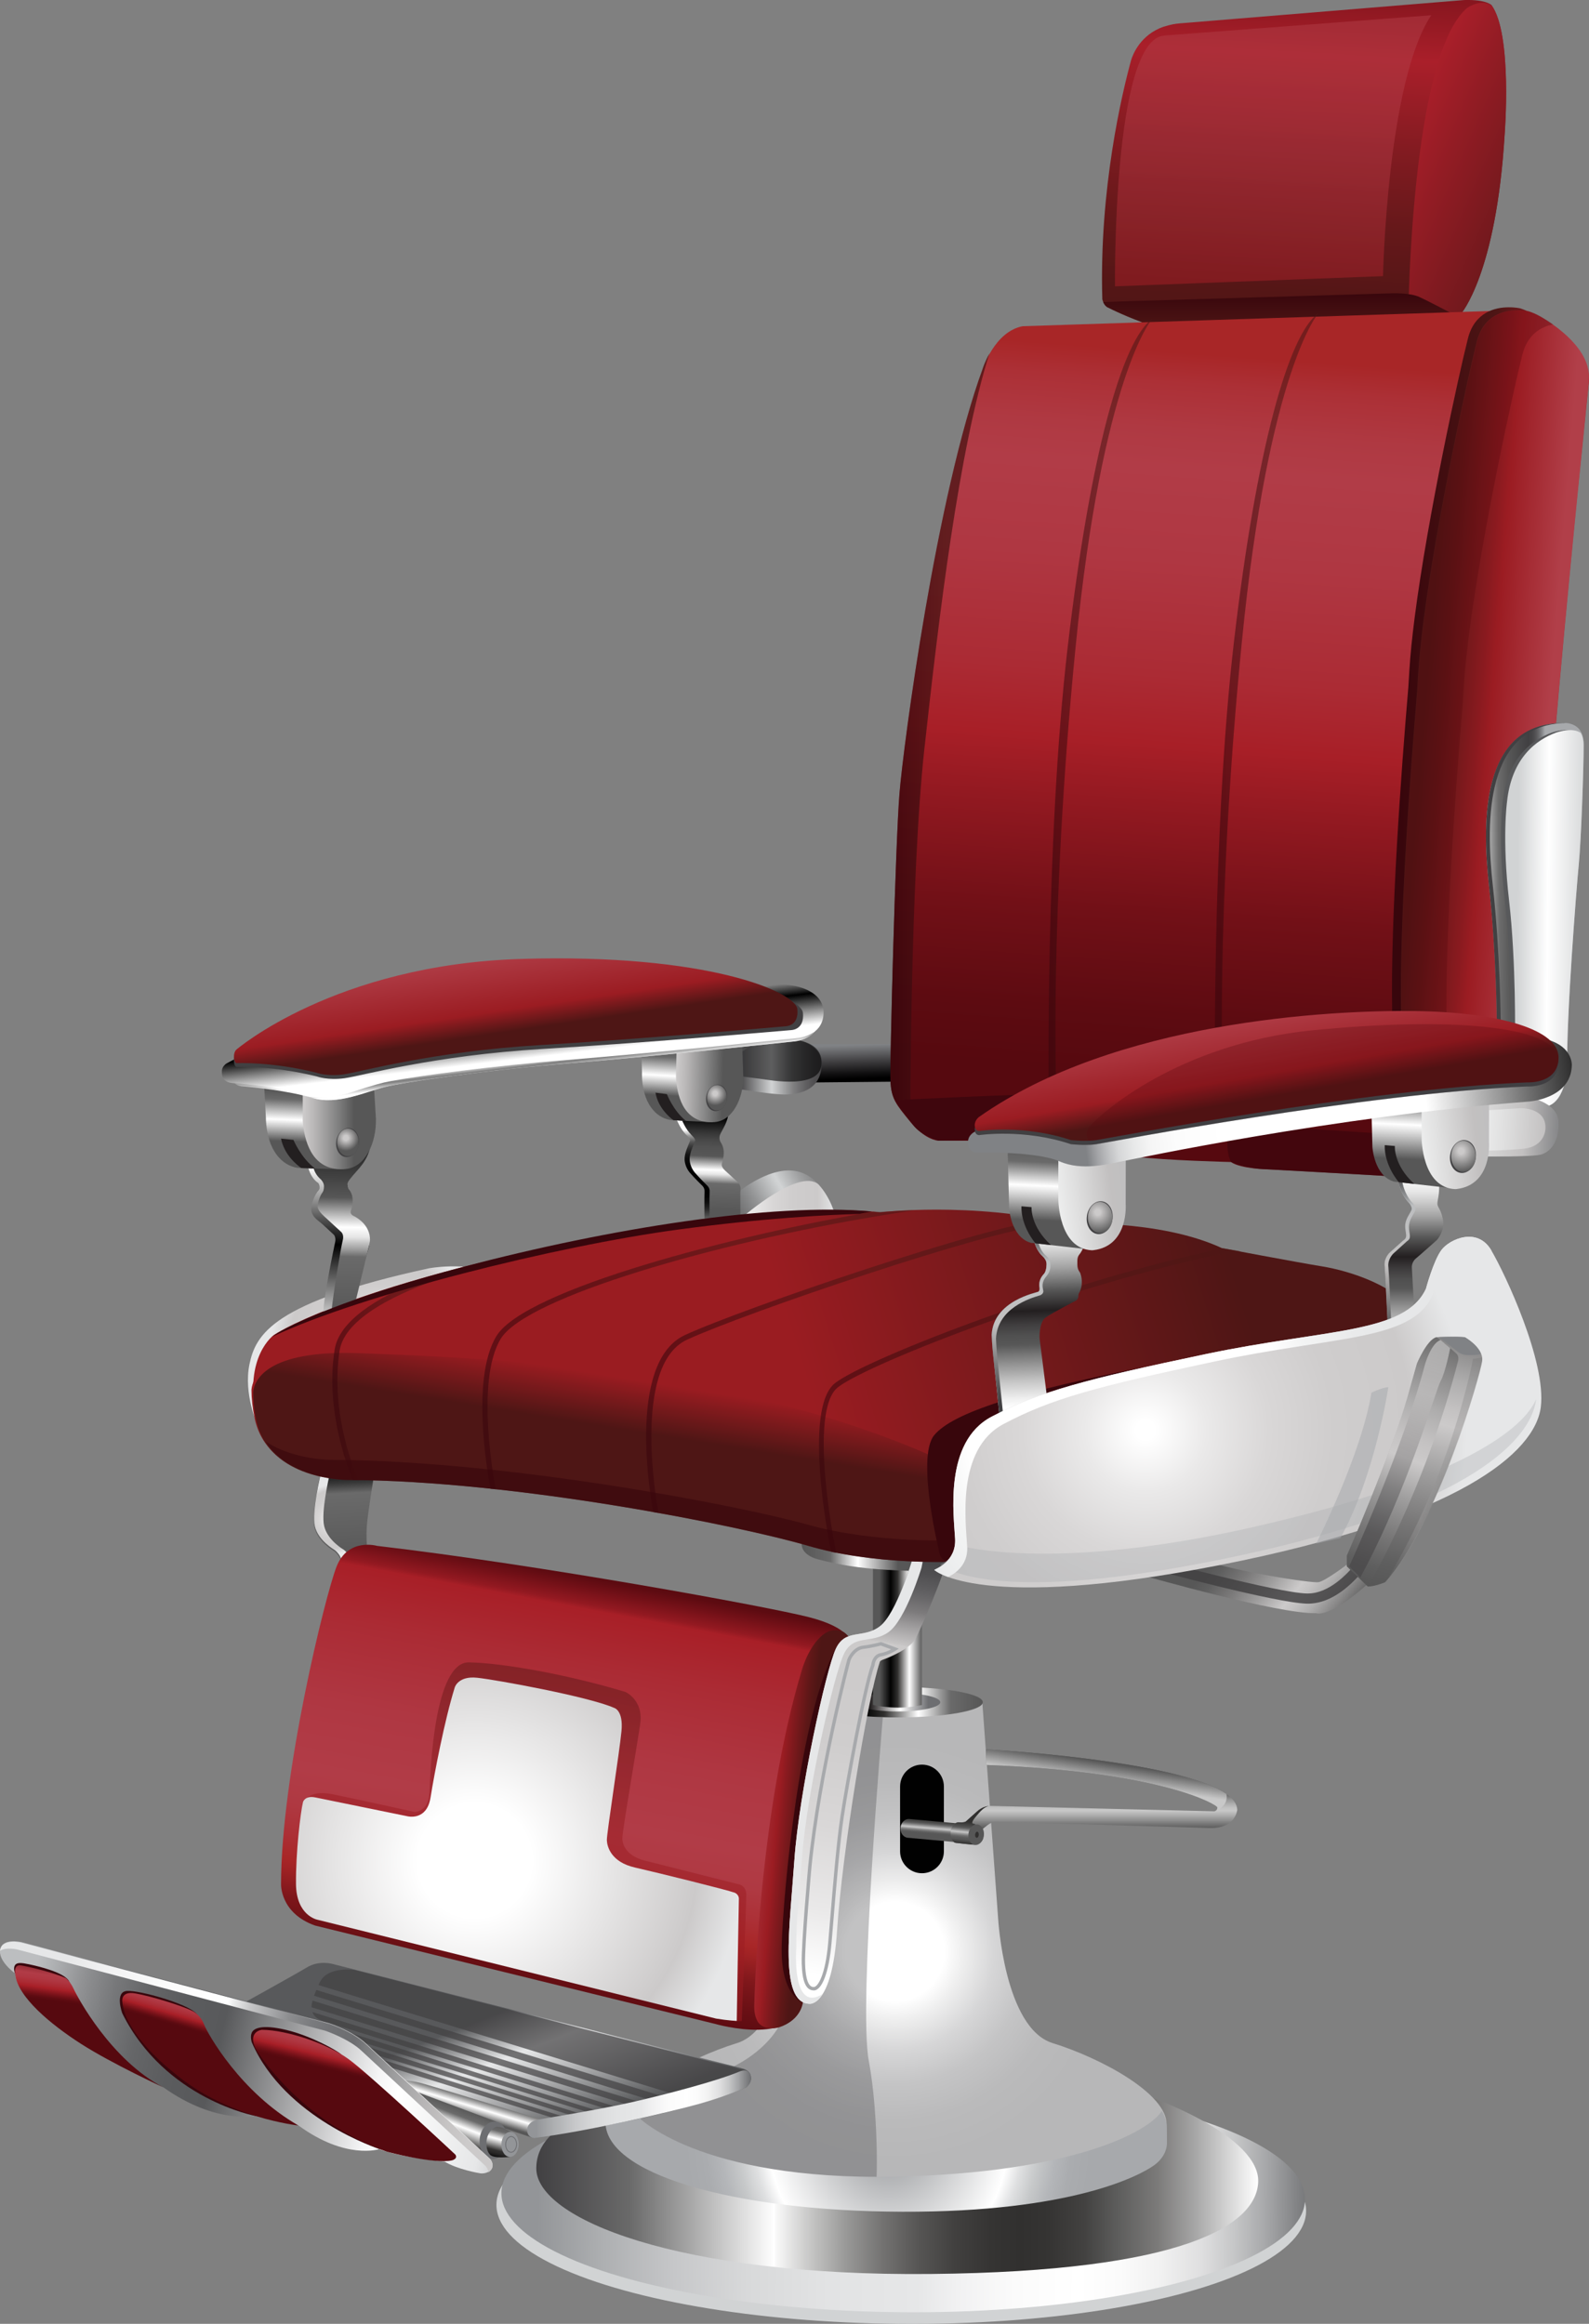<svg xmlns="http://www.w3.org/2000/svg" xmlns:xlink="http://www.w3.org/1999/xlink" id="Layer_2" data-name="Layer 2" viewBox="0 0 470.21 687.4"><rect x="0" y="0" width="470.21" height="687.4" fill="#808080" stroke="none"/><defs><style> .cls-1 { opacity: .33; } .cls-1, .cls-2, .cls-3, .cls-4, .cls-5, .cls-6, .cls-7, .cls-8, .cls-9, .cls-10, .cls-11, .cls-12, .cls-13, .cls-14, .cls-15, .cls-16, .cls-17, .cls-18, .cls-19, .cls-20, .cls-21, .cls-22, .cls-23, .cls-24, .cls-25, .cls-26, .cls-27, .cls-28, .cls-29, .cls-30, .cls-31, .cls-32, .cls-33, .cls-34, .cls-35, .cls-36, .cls-37, .cls-38, .cls-39, .cls-40, .cls-41, .cls-42, .cls-43, .cls-44, .cls-45, .cls-46, .cls-47, .cls-48, .cls-49, .cls-50, .cls-51, .cls-52, .cls-53, .cls-54, .cls-55, .cls-56, .cls-57, .cls-58, .cls-59, .cls-60, .cls-61, .cls-62, .cls-63, .cls-64, .cls-65, .cls-66, .cls-67, .cls-68, .cls-69, .cls-70, .cls-71, .cls-72, .cls-73, .cls-74, .cls-75, .cls-76, .cls-77, .cls-78, .cls-79, .cls-80, .cls-81, .cls-82, .cls-83, .cls-84, .cls-85, .cls-86, .cls-87, .cls-88, .cls-89, .cls-90, .cls-91, .cls-92, .cls-93, .cls-94, .cls-95, .cls-96, .cls-97, .cls-98, .cls-99, .cls-100, .cls-101, .cls-102, .cls-103, .cls-104, .cls-105, .cls-106, .cls-107, .cls-108, .cls-109, .cls-110, .cls-111 { stroke-width: 0px; } .cls-1, .cls-89 { fill: #56090f; } .cls-2 { fill: url(#linear-gradient-38); } .cls-3 { fill: url(#linear-gradient-64); opacity: .52; } .cls-4 { fill: url(#linear-gradient-12); } .cls-112 { opacity: .7; } .cls-5 { fill: url(#linear-gradient-17); } .cls-6 { fill: url(#linear-gradient-19); } .cls-7 { fill: url(#linear-gradient-33); } .cls-8 { fill: url(#linear-gradient); } .cls-9 { fill: url(#linear-gradient-62); } .cls-10 { fill: #6d6e71; } .cls-11 { fill: url(#linear-gradient-67); } .cls-12 { fill: url(#linear-gradient-57); } .cls-13 { fill: url(#linear-gradient-21); } .cls-14 { fill: url(#linear-gradient-6); } .cls-15 { fill: #3f060d; } .cls-16 { fill: #808285; } .cls-17 { opacity: .61; } .cls-17, .cls-51 { fill: #38060c; } .cls-18 { fill: url(#radial-gradient-8); } .cls-19 { fill: #58595b; } .cls-20 { fill: #e6e7e8; } .cls-21 { fill: #010101; } .cls-22 { fill: url(#linear-gradient-42); } .cls-23 { fill: url(#linear-gradient-15); } .cls-24 { opacity: .53; } .cls-24, .cls-56, .cls-107 { fill: #a7a9ac; } .cls-25 { fill: url(#linear-gradient-11); } .cls-26 { opacity: .83; } .cls-26, .cls-38, .cls-73, .cls-105 { fill: #414042; } .cls-27 { fill: url(#linear-gradient-73); } .cls-28 { fill: url(#linear-gradient-5); } .cls-29 { fill: url(#linear-gradient-31); } .cls-30 { fill: url(#linear-gradient-71); } .cls-31 { fill: url(#linear-gradient-58); } .cls-32 { fill: url(#linear-gradient-63); } .cls-33 { fill: url(#linear-gradient-36); } .cls-33, .cls-66, .cls-93, .cls-95, .cls-109, .cls-110 { opacity: .57; } .cls-34 { fill: url(#linear-gradient-41); } .cls-35 { fill: url(#linear-gradient-40); } .cls-36 { fill: url(#linear-gradient-34); opacity: .79; } .cls-37 { fill: url(#linear-gradient-13); } .cls-38, .cls-89 { opacity: .29; } .cls-39 { fill: url(#linear-gradient-25); } .cls-40 { fill: url(#linear-gradient-43); } .cls-41 { fill: url(#linear-gradient-14); } .cls-41, .cls-75, .cls-79 { opacity: .51; } .cls-42 { fill: url(#linear-gradient-16); } .cls-43 { fill: url(#linear-gradient-54); } .cls-44 { fill: url(#linear-gradient-55); } .cls-45 { fill: url(#linear-gradient-50); } .cls-46 { fill: url(#linear-gradient-32); } .cls-47 { fill: url(#linear-gradient-60); } .cls-48 { fill: url(#linear-gradient-59); } .cls-49 { fill: url(#linear-gradient-20); } .cls-50 { fill: #939598; } .cls-52 { fill: url(#linear-gradient-2); } .cls-53 { fill: #31302f; } .cls-54 { fill: url(#New_Gradient_Swatch_1); } .cls-55 { fill: url(#linear-gradient-45); } .cls-57 { fill: url(#linear-gradient-7); } .cls-58 { fill: url(#radial-gradient-2); } .cls-59 { fill: url(#linear-gradient-39); } .cls-60 { fill: url(#radial-gradient-7); } .cls-61 { fill: url(#linear-gradient-3); } .cls-62 { fill: #231f20; } .cls-63 { fill: url(#linear-gradient-69); } .cls-64 { fill: #575757; } .cls-65 { fill: url(#New_Gradient_Swatch_1-2); } .cls-66 { fill: url(#linear-gradient-35); } .cls-67 { fill: url(#radial-gradient-5); } .cls-68 { fill: url(#linear-gradient-9); } .cls-69 { fill: url(#linear-gradient-27); } .cls-70 { fill: url(#radial-gradient); } .cls-71 { fill: #d1d3d4; } .cls-72 { fill: url(#linear-gradient-65); opacity: .19; } .cls-74 { fill: url(#linear-gradient-53); } .cls-75 { fill: url(#linear-gradient-28); } .cls-76 { fill: url(#linear-gradient-48); } .cls-77 { fill: url(#linear-gradient-49); } .cls-78 { fill: url(#linear-gradient-52); opacity: .6; } .cls-79 { fill: url(#New_Gradient_Swatch_1-3); } .cls-80 { fill: url(#linear-gradient-8); } .cls-81 { fill: url(#linear-gradient-47); } .cls-82 { fill: url(#radial-gradient-10); } .cls-83 { fill: url(#linear-gradient-26); } .cls-84 { fill: url(#linear-gradient-61); } .cls-85 { fill: url(#linear-gradient-18); } .cls-86 { fill: url(#linear-gradient-51); } .cls-87 { fill: url(#linear-gradient-30); } .cls-88 { fill: url(#linear-gradient-44); } .cls-90 { fill: url(#linear-gradient-68); } .cls-91 { fill: url(#linear-gradient-72); } .cls-92 { fill: url(#linear-gradient-29); } .cls-93 { fill: url(#linear-gradient-24); } .cls-94 { fill: url(#linear-gradient-46); } .cls-95 { fill: url(#linear-gradient-23); } .cls-96 { fill: url(#radial-gradient-6); } .cls-97 { fill: url(#linear-gradient-56); } .cls-98 { fill: url(#linear-gradient-10); } .cls-99 { fill: url(#radial-gradient-9); } .cls-100 { fill: url(#radial-gradient-3); } .cls-101 { fill: url(#linear-gradient-70); } .cls-102 { fill: url(#linear-gradient-74); } .cls-103 { fill: url(#radial-gradient-11); } .cls-104 { fill: url(#linear-gradient-4); } .cls-105 { opacity: .32; } .cls-106 { fill: url(#linear-gradient-37); } .cls-107 { opacity: .31; } .cls-108 { fill: url(#radial-gradient-4); } .cls-109 { fill: url(#linear-gradient-66); } .cls-110 { fill: url(#linear-gradient-22); } .cls-111 { fill: url(#linear-gradient-75); } </style><linearGradient id="linear-gradient" x1="145.08" y1="646.05" x2="384.68" y2="646.05" gradientTransform="translate(913.33 386.75) rotate(90)" gradientUnits="userSpaceOnUse"><stop offset=".04" stop-color="#939598"></stop><stop offset=".12" stop-color="#adafb1"></stop><stop offset=".21" stop-color="#c6c7c9"></stop><stop offset=".3" stop-color="#d8d9da"></stop><stop offset=".4" stop-color="#e2e3e4"></stop><stop offset=".51" stop-color="#e6e7e8"></stop><stop offset=".56" stop-color="#f1f1f2"></stop><stop offset=".63" stop-color="#fbfbfb"></stop><stop offset=".71" stop-color="#fff"></stop><stop offset=".76" stop-color="#fbfbfb"></stop><stop offset=".81" stop-color="#f1f1f1"></stop><stop offset=".86" stop-color="#dfdfe0"></stop><stop offset=".9" stop-color="#c6c7c8"></stop><stop offset=".94" stop-color="#a6a7a9"></stop><stop offset=".98" stop-color="#808183"></stop><stop offset="1" stop-color="#6d6e71"></stop></linearGradient><linearGradient id="linear-gradient-2" x1="158.7" y1="626.29" x2="372.32" y2="626.29" gradientTransform="translate(0 -25.95) scale(1 1.07)" gradientUnits="userSpaceOnUse"><stop offset="0" stop-color="#414042"></stop><stop offset=".13" stop-color="#6a6a6a"></stop><stop offset=".2" stop-color="#9d9d9d"></stop><stop offset=".33" stop-color="#fff"></stop><stop offset=".33" stop-color="#fbfbfb"></stop><stop offset=".38" stop-color="#c6c6c5"></stop><stop offset=".43" stop-color="#989897"></stop><stop offset=".48" stop-color="#737271"></stop><stop offset=".53" stop-color="#565554"></stop><stop offset=".58" stop-color="#41403f"></stop><stop offset=".63" stop-color="#353433"></stop><stop offset=".67" stop-color="#31302f"></stop><stop offset=".71" stop-color="#353433"></stop><stop offset=".76" stop-color="#434241"></stop><stop offset=".8" stop-color="#5a5a59"></stop><stop offset=".86" stop-color="#7b7a79"></stop><stop offset=".91" stop-color="#a4a4a4"></stop><stop offset=".96" stop-color="#d6d6d6"></stop><stop offset="1" stop-color="#fff"></stop></linearGradient><radialGradient id="radial-gradient" cx="264.79" cy="577.24" fx="264.79" fy="577.24" r="77.17" gradientUnits="userSpaceOnUse"><stop offset=".19" stop-color="#fff"></stop><stop offset=".26" stop-color="#efefef"></stop><stop offset=".38" stop-color="#d6d6d7"></stop><stop offset=".51" stop-color="#c4c4c5"></stop><stop offset=".65" stop-color="#bababb"></stop><stop offset=".81" stop-color="#b7b7b8"></stop><stop offset=".99" stop-color="#b7b7b8"></stop></radialGradient><radialGradient id="radial-gradient-2" cx="243.37" cy="669.32" fx="243.37" fy="669.32" r="58" gradientTransform="translate(9.83 -151.45) scale(1.04 1.17)" gradientUnits="userSpaceOnUse"><stop offset=".02" stop-color="#939598"></stop><stop offset=".59" stop-color="#fff"></stop><stop offset=".66" stop-color="#dfe0e1"></stop><stop offset=".74" stop-color="#c6c8c9"></stop><stop offset=".82" stop-color="#b4b6b9"></stop><stop offset=".9" stop-color="#aaacaf"></stop><stop offset="1" stop-color="#a7a9ac"></stop></radialGradient><linearGradient id="linear-gradient-3" x1="168.03" y1="657.56" x2="143.53" y2="595.56" gradientUnits="userSpaceOnUse"><stop offset=".38" stop-color="#58595b"></stop><stop offset=".78" stop-color="#e6e7e8"></stop><stop offset=".98" stop-color="#58595b"></stop></linearGradient><linearGradient id="linear-gradient-4" x1="137.59" y1="625.53" x2="139.25" y2="620.03" gradientUnits="userSpaceOnUse"><stop offset=".01" stop-color="#575757"></stop><stop offset=".51" stop-color="#fff"></stop><stop offset="1" stop-color="#575757"></stop></linearGradient><linearGradient id="linear-gradient-5" x1="156" y1="622.44" x2="222.24" y2="622.44" gradientTransform="matrix(1,0,0,1,0,0)" xlink:href="#linear-gradient"></linearGradient><linearGradient id="linear-gradient-6" x1="129.98" y1="622.68" x2="124.48" y2="636.68" gradientTransform="translate(6.24 6.98) scale(1.01 .99)" gradientUnits="userSpaceOnUse"><stop offset=".01" stop-color="#575757"></stop><stop offset=".19" stop-color="#6a6a6a"></stop><stop offset=".38" stop-color="#fff"></stop><stop offset=".7" stop-color="#31302f"></stop><stop offset=".83" stop-color="#010101"></stop><stop offset=".99" stop-color="#575757"></stop></linearGradient><linearGradient id="linear-gradient-7" x1="149.45" y1="628.52" x2="146.37" y2="640.19" gradientUnits="userSpaceOnUse"><stop offset=".01" stop-color="#575757"></stop><stop offset=".19" stop-color="#6a6a6a"></stop><stop offset=".38" stop-color="#fff"></stop><stop offset=".66" stop-color="#31302f"></stop><stop offset=".71" stop-color="#2c2b2a"></stop><stop offset=".77" stop-color="#1f1e1e"></stop><stop offset=".83" stop-color="#090909"></stop><stop offset=".85" stop-color="#010101"></stop><stop offset=".99" stop-color="#575757"></stop></linearGradient><linearGradient id="linear-gradient-8" x1="290.82" y1="503.52" x2="240.67" y2="503.52" gradientUnits="userSpaceOnUse"><stop offset=".01" stop-color="#575757"></stop><stop offset=".19" stop-color="#6a6a6a"></stop><stop offset=".38" stop-color="#fff"></stop><stop offset=".58" stop-color="#31302f"></stop><stop offset=".7" stop-color="#010101"></stop><stop offset=".89" stop-color="#575757"></stop></linearGradient><linearGradient id="linear-gradient-9" x1="252.91" y1="503.52" x2="278.25" y2="503.52" gradientUnits="userSpaceOnUse"><stop offset=".18" stop-color="#231f20"></stop><stop offset=".53" stop-color="#fff"></stop><stop offset=".86" stop-color="#6d6e71"></stop></linearGradient><linearGradient id="linear-gradient-10" x1="275.73" y1="480.98" x2="258.32" y2="480.98" xlink:href="#linear-gradient-8"></linearGradient><linearGradient id="linear-gradient-11" x1="103.05" y1="468.82" x2="101.38" y2="432.66" gradientUnits="userSpaceOnUse"><stop offset=".18" stop-color="#575757"></stop><stop offset=".75" stop-color="#6a6a6a"></stop><stop offset=".76" stop-color="#636363"></stop><stop offset=".83" stop-color="#393939"></stop><stop offset=".9" stop-color="#1a1a1a"></stop><stop offset=".96" stop-color="#070707"></stop><stop offset="1" stop-color="#010101"></stop></linearGradient><radialGradient id="radial-gradient-3" cx="98.35" cy="449.44" fx="98.35" fy="449.44" r="10.38" gradientUnits="userSpaceOnUse"><stop offset=".03" stop-color="#fff"></stop><stop offset=".19" stop-color="#eae9e9"></stop><stop offset=".38" stop-color="#d9d7d7"></stop><stop offset=".58" stop-color="#cfcdcd"></stop><stop offset=".82" stop-color="#cccaca"></stop><stop offset=".99" stop-color="#e6e7e8"></stop></radialGradient><linearGradient id="linear-gradient-12" x1="181.86" y1="451.55" x2="153.86" y2="599.55" gradientUnits="userSpaceOnUse"><stop offset=".09" stop-color="#56090f"></stop><stop offset=".11" stop-color="#5d0b11"></stop><stop offset=".13" stop-color="#721017"></stop><stop offset=".16" stop-color="#931921"></stop><stop offset=".17" stop-color="#a81f27"></stop><stop offset=".28" stop-color="#ab2b34"></stop><stop offset=".44" stop-color="#af3742"></stop><stop offset=".58" stop-color="#b13c47"></stop><stop offset=".65" stop-color="#af3942"></stop><stop offset=".71" stop-color="#ac3036"></stop><stop offset=".76" stop-color="#a82627"></stop><stop offset=".78" stop-color="#9f2224"></stop><stop offset=".83" stop-color="#7f171b"></stop><stop offset=".89" stop-color="#680f14"></stop><stop offset=".94" stop-color="#5a0a10"></stop><stop offset=".98" stop-color="#56090f"></stop></linearGradient><linearGradient id="linear-gradient-13" x1="240.61" y1="541.36" x2="216.92" y2="539.27" gradientUnits="userSpaceOnUse"><stop offset=".1" stop-color="#4e1615"></stop><stop offset=".2" stop-color="#5e1717"></stop><stop offset=".39" stop-color="#891a1f"></stop><stop offset=".46" stop-color="#9b1c22"></stop><stop offset=".84" stop-color="#b13f49"></stop></linearGradient><linearGradient id="linear-gradient-14" x1="169.01" y1="482.54" x2="150.51" y2="592.54" gradientUnits="userSpaceOnUse"><stop offset="0" stop-color="#4e1615"></stop><stop offset=".52" stop-color="#9a1c21"></stop><stop offset=".87" stop-color="#9a1c21"></stop></linearGradient><radialGradient id="radial-gradient-4" cx="140.44" cy="550.33" fx="140.44" fy="550.33" r="80.33" gradientUnits="userSpaceOnUse"><stop offset=".03" stop-color="#fff"></stop><stop offset=".04" stop-color="#fff"></stop><stop offset=".21" stop-color="#fff"></stop><stop offset=".82" stop-color="#cccaca"></stop><stop offset=".99" stop-color="#e6e7e8"></stop></radialGradient><linearGradient id="linear-gradient-15" x1="237.23" y1="457.28" x2="279.81" y2="457.28" gradientUnits="userSpaceOnUse"><stop offset=".01" stop-color="#575757"></stop><stop offset=".2" stop-color="#6a6a6a"></stop><stop offset=".39" stop-color="#fff"></stop><stop offset=".67" stop-color="#575757"></stop><stop offset=".89" stop-color="#575757"></stop><stop offset="1" stop-color="#575757"></stop></linearGradient><linearGradient id="linear-gradient-16" x1="243.67" y1="589.01" x2="267.67" y2="443.51" gradientUnits="userSpaceOnUse"><stop offset=".03" stop-color="#fff"></stop><stop offset=".16" stop-color="#eae9e9"></stop><stop offset=".33" stop-color="#d9d7d7"></stop><stop offset=".5" stop-color="#cfcdcd"></stop><stop offset=".71" stop-color="#cccaca"></stop><stop offset=".71" stop-color="#c8c6c6"></stop><stop offset=".75" stop-color="#9f9d9e"></stop><stop offset=".78" stop-color="#7d7b7c"></stop><stop offset=".82" stop-color="#626163"></stop><stop offset=".86" stop-color="#4f4e50"></stop><stop offset=".9" stop-color="#444345"></stop><stop offset=".95" stop-color="#414042"></stop></linearGradient><linearGradient id="linear-gradient-17" x1="206.3" y1="371.95" x2="264.3" y2="338.95" gradientUnits="userSpaceOnUse"><stop offset=".11" stop-color="#414042"></stop><stop offset=".15" stop-color="#4b4a4c"></stop><stop offset=".24" stop-color="#666667"></stop><stop offset=".35" stop-color="#929394"></stop><stop offset=".47" stop-color="#cfd1d2"></stop><stop offset=".48" stop-color="#d1d3d4"></stop><stop offset=".49" stop-color="#cacccd"></stop><stop offset=".57" stop-color="#a0a1a2"></stop><stop offset=".65" stop-color="#7e7e7f"></stop><stop offset=".74" stop-color="#636264"></stop><stop offset=".82" stop-color="#504f51"></stop><stop offset=".91" stop-color="#444345"></stop><stop offset="1" stop-color="#414042"></stop></linearGradient><linearGradient id="linear-gradient-18" x1="216.82" y1="356.65" x2="247.45" y2="356.65" gradientUnits="userSpaceOnUse"><stop offset=".03" stop-color="#fff"></stop><stop offset=".19" stop-color="#eae9e9"></stop><stop offset=".38" stop-color="#d9d7d7"></stop><stop offset=".58" stop-color="#cfcdcd"></stop><stop offset=".82" stop-color="#cccaca"></stop><stop offset=".99" stop-color="#e6e7e8"></stop></linearGradient><radialGradient id="radial-gradient-5" cx="111.54" cy="398.09" fx="111.54" fy="398.09" r="31.7" xlink:href="#radial-gradient-3"></radialGradient><linearGradient id="linear-gradient-19" x1="198.51" y1="458.79" x2="200.78" y2="402.88" gradientUnits="userSpaceOnUse"><stop offset=".29" stop-color="#4e1615"></stop><stop offset=".77" stop-color="#9a1c21"></stop><stop offset=".98" stop-color="#9a1c21"></stop></linearGradient><linearGradient id="linear-gradient-20" x1="363.17" y1="369.53" x2="123.17" y2="444.53" xlink:href="#linear-gradient-14"></linearGradient><linearGradient id="linear-gradient-21" x1="196.42" y1="445.34" x2="203.75" y2="400" gradientUnits="userSpaceOnUse"><stop offset=".44" stop-color="#4e1615"></stop><stop offset=".77" stop-color="#9a1c21"></stop><stop offset=".98" stop-color="#9a1c21"></stop></linearGradient><linearGradient id="linear-gradient-22" x1="191.2" y1="404.31" x2="308.87" y2="404.31" gradientUnits="userSpaceOnUse"><stop offset=".05" stop-color="#38060c"></stop><stop offset=".56" stop-color="#4e1615"></stop></linearGradient><linearGradient id="linear-gradient-23" x1="242.35" y1="414.31" x2="366.99" y2="414.31" xlink:href="#linear-gradient-22"></linearGradient><linearGradient id="linear-gradient-24" x1="142.74" y1="399.25" x2="270.59" y2="399.25" xlink:href="#linear-gradient-22"></linearGradient><linearGradient id="linear-gradient-25" x1="394.41" y1="484.37" x2="357.07" y2="454.7" gradientUnits="userSpaceOnUse"><stop offset="0" stop-color="#575757"></stop><stop offset="0" stop-color="#5b5b5b"></stop><stop offset=".12" stop-color="#8b8a8a"></stop><stop offset=".22" stop-color="#aeadad"></stop><stop offset=".31" stop-color="#c4c2c2"></stop><stop offset=".36" stop-color="#cccaca"></stop><stop offset=".51" stop-color="#9f9e9e"></stop><stop offset=".67" stop-color="#787777"></stop><stop offset=".8" stop-color="#5f5f5f"></stop><stop offset=".88" stop-color="#575757"></stop><stop offset="1" stop-color="#575757"></stop></linearGradient><linearGradient id="linear-gradient-26" x1="383.11" y1="102.79" x2="390.61" y2="-28.21" gradientUnits="userSpaceOnUse"><stop offset="0" stop-color="#4e1615"></stop><stop offset=".12" stop-color="#541616"></stop><stop offset=".28" stop-color="#66181a"></stop><stop offset=".46" stop-color="#831b21"></stop><stop offset=".66" stop-color="#aa1f2a"></stop><stop offset="1" stop-color="#56090f"></stop></linearGradient><linearGradient id="linear-gradient-27" x1="475.12" y1="67.66" x2="414.62" y2="41.16" gradientUnits="userSpaceOnUse"><stop offset="0" stop-color="#4e1615"></stop><stop offset=".26" stop-color="#611719"></stop><stop offset=".77" stop-color="#921c24"></stop><stop offset="1" stop-color="#aa1f2a"></stop></linearGradient><linearGradient id="linear-gradient-28" x1="373.7" y1="90.76" x2="380.02" y2="-19.6" gradientUnits="userSpaceOnUse"><stop offset=".05" stop-color="#a81f27"></stop><stop offset=".2" stop-color="#ab2b34"></stop><stop offset=".42" stop-color="#af3742"></stop><stop offset=".61" stop-color="#b13c47"></stop></linearGradient><linearGradient id="linear-gradient-29" x1="378.23" y1="85.59" x2="378.23" y2="106.35" gradientUnits="userSpaceOnUse"><stop offset=".05" stop-color="#38060c"></stop><stop offset=".56" stop-color="#4e1615"></stop><stop offset=".99" stop-color="#aa1f2a"></stop></linearGradient><linearGradient id="linear-gradient-30" x1="252.36" y1="308.89" x2="252.82" y2="323.84" gradientUnits="userSpaceOnUse"><stop offset=".02" stop-color="#808285"></stop><stop offset=".33" stop-color="#414042"></stop><stop offset=".57" stop-color="#121112"></stop><stop offset=".68" stop-color="#000"></stop></linearGradient><linearGradient id="linear-gradient-31" x1="356.5" y1="332.69" x2="373.16" y2="106.02" gradientUnits="userSpaceOnUse"><stop offset=".06" stop-color="#56090f"></stop><stop offset=".14" stop-color="#5d0b11"></stop><stop offset=".27" stop-color="#721017"></stop><stop offset=".41" stop-color="#931921"></stop><stop offset=".49" stop-color="#a81f27"></stop><stop offset=".58" stop-color="#ab2b34"></stop><stop offset=".73" stop-color="#af3742"></stop><stop offset=".85" stop-color="#b13c47"></stop><stop offset=".9" stop-color="#af3942"></stop><stop offset=".96" stop-color="#ac3036"></stop><stop offset="1" stop-color="#a82627"></stop></linearGradient><linearGradient id="linear-gradient-32" x1="411.89" y1="218.12" x2="467.58" y2="218.12" xlink:href="#linear-gradient-29"></linearGradient><linearGradient id="linear-gradient-33" x1="416.85" y1="217.66" x2="457.52" y2="220.99" gradientUnits="userSpaceOnUse"><stop offset=".1" stop-color="#4e1615"></stop><stop offset=".23" stop-color="#5e1717"></stop><stop offset=".49" stop-color="#891a1f"></stop><stop offset=".58" stop-color="#9b1c22"></stop><stop offset="1" stop-color="#b13f49"></stop></linearGradient><linearGradient id="linear-gradient-34" x1="263.5" y1="218.12" x2="292.78" y2="218.12" xlink:href="#linear-gradient-22"></linearGradient><linearGradient id="linear-gradient-35" x1="310.26" y1="210.32" x2="340.93" y2="210.32" xlink:href="#linear-gradient-22"></linearGradient><linearGradient id="linear-gradient-36" x1="359.49" y1="208.58" x2="390.15" y2="208.58" xlink:href="#linear-gradient-22"></linearGradient><linearGradient id="linear-gradient-37" x1="434.34" y1="270.72" x2="457.84" y2="270.47" gradientUnits="userSpaceOnUse"><stop offset="0" stop-color="#fff"></stop><stop offset=".05" stop-color="#f8f8f8"></stop><stop offset=".12" stop-color="#e7e7e7"></stop><stop offset=".2" stop-color="#cbcbcb"></stop><stop offset=".29" stop-color="#a3a3a3"></stop><stop offset=".39" stop-color="#717171"></stop><stop offset=".4" stop-color="#6c6c6c"></stop><stop offset=".52" stop-color="#595959"></stop><stop offset=".53" stop-color="#575757"></stop><stop offset=".78" stop-color="#414042"></stop><stop offset=".82" stop-color="#444345"></stop><stop offset=".87" stop-color="#504f51"></stop><stop offset=".91" stop-color="#636365"></stop><stop offset=".95" stop-color="#7d7e81"></stop><stop offset=".99" stop-color="#9fa1a4"></stop><stop offset="1" stop-color="#a7a9ac"></stop></linearGradient><linearGradient id="linear-gradient-38" x1="445.49" y1="271.57" x2="470.99" y2="271.82" gradientUnits="userSpaceOnUse"><stop offset=".14" stop-color="#d1d3d4"></stop><stop offset=".49" stop-color="#fff"></stop><stop offset=".97" stop-color="#d1d3d4"></stop></linearGradient><linearGradient id="linear-gradient-39" x1="466.95" y1="334.17" x2="426.7" y2="332.42" gradientUnits="userSpaceOnUse"><stop offset="0" stop-color="#6d6e71"></stop><stop offset=".1" stop-color="#7d7e80"></stop><stop offset=".3" stop-color="#a9a8a9"></stop><stop offset=".4" stop-color="#c2c0c0"></stop><stop offset=".75" stop-color="#dfdfdf"></stop><stop offset="1" stop-color="#f1f2f2"></stop></linearGradient><linearGradient id="linear-gradient-40" x1="460.84" y1="334.83" x2="436.04" y2="333.75" gradientUnits="userSpaceOnUse"><stop offset=".13" stop-color="#c2c0c0"></stop><stop offset=".63" stop-color="#dfdfdf"></stop><stop offset="1" stop-color="#f1f2f2"></stop></linearGradient><linearGradient id="linear-gradient-41" x1="306.84" y1="361.46" x2="308.68" y2="416.12" gradientUnits="userSpaceOnUse"><stop offset="0" stop-color="#fff"></stop><stop offset=".04" stop-color="#f8f8f8"></stop><stop offset=".11" stop-color="#e7e7e7"></stop><stop offset=".17" stop-color="#cbcbcb"></stop><stop offset=".25" stop-color="#a3a3a3"></stop><stop offset=".33" stop-color="#717171"></stop><stop offset=".37" stop-color="#575757"></stop><stop offset=".48" stop-color="#231f20"></stop><stop offset=".48" stop-color="#231f20"></stop><stop offset=".55" stop-color="#3f3d3e"></stop><stop offset=".61" stop-color="#505050"></stop><stop offset=".66" stop-color="#575757"></stop><stop offset=".74" stop-color="#858585"></stop><stop offset=".86" stop-color="#c6c6c6"></stop><stop offset=".95" stop-color="#efefef"></stop><stop offset="1" stop-color="#fff"></stop></linearGradient><linearGradient id="linear-gradient-42" x1="301.44" y1="363.35" x2="303.22" y2="416.37" gradientUnits="userSpaceOnUse"><stop offset=".04" stop-color="#58595b"></stop><stop offset=".07" stop-color="#68696b"></stop><stop offset=".14" stop-color="#939597"></stop><stop offset=".19" stop-color="#bcbec0"></stop><stop offset=".53" stop-color="#c2c0c0"></stop><stop offset=".73" stop-color="#828182"></stop><stop offset=".9" stop-color="#535253"></stop><stop offset=".98" stop-color="#414042"></stop></linearGradient><linearGradient id="linear-gradient-43" x1="418.35" y1="346.72" x2="418.51" y2="398.89" xlink:href="#linear-gradient-41"></linearGradient><linearGradient id="linear-gradient-44" x1="416.47" y1="346.67" x2="416.64" y2="398.83" xlink:href="#linear-gradient-42"></linearGradient><linearGradient id="linear-gradient-45" x1="311.8" y1="336.65" x2="310.05" y2="373.15" xlink:href="#linear-gradient-15"></linearGradient><linearGradient id="linear-gradient-46" x1="341.06" y1="353.12" x2="311.38" y2="356.8" gradientUnits="userSpaceOnUse"><stop offset="0" stop-color="#bcbec0"></stop><stop offset=".4" stop-color="#c2c0c0"></stop><stop offset=".75" stop-color="#dfdfdf"></stop><stop offset="1" stop-color="#f1f2f2"></stop></linearGradient><radialGradient id="radial-gradient-6" cx="324.58" cy="363.34" fx="324.58" fy="363.34" r="6.31" gradientTransform="translate(-3.27 -1.56) rotate(-.56)" gradientUnits="userSpaceOnUse"><stop offset=".13" stop-color="#cccaca"></stop><stop offset="1" stop-color="#575757"></stop></radialGradient><linearGradient id="linear-gradient-47" x1="419.3" y1="318.56" x2="417.55" y2="355.06" xlink:href="#linear-gradient-15"></linearGradient><linearGradient id="linear-gradient-48" x1="448.56" y1="335.03" x2="418.88" y2="338.71" xlink:href="#linear-gradient-46"></linearGradient><radialGradient id="radial-gradient-7" cx="432.25" cy="346.29" fx="432.25" fy="346.29" r="6.31" xlink:href="#radial-gradient-6"></radialGradient><linearGradient id="linear-gradient-49" x1="317.42" y1="334.02" x2="475.09" y2="315.02" gradientUnits="userSpaceOnUse"><stop offset=".02" stop-color="#808285"></stop><stop offset=".02" stop-color="#808285"></stop><stop offset=".04" stop-color="#a2a3a6"></stop><stop offset=".06" stop-color="#bebfc1"></stop><stop offset=".08" stop-color="#d6d7d8"></stop><stop offset=".11" stop-color="#e8e9e9"></stop><stop offset=".14" stop-color="#f5f5f5"></stop><stop offset=".19" stop-color="#fcfcfc"></stop><stop offset=".28" stop-color="#fff"></stop><stop offset=".66" stop-color="#fff"></stop><stop offset="1" stop-color="#000"></stop></linearGradient><linearGradient id="linear-gradient-50" x1="370.77" y1="299.4" x2="376.11" y2="330.07" gradientUnits="userSpaceOnUse"><stop offset="0" stop-color="#b13f49"></stop><stop offset=".6" stop-color="#9b1c22"></stop><stop offset=".82" stop-color="#4e1615"></stop></linearGradient><linearGradient id="linear-gradient-51" x1="207.18" y1="314.86" x2="261.47" y2="314.86" gradientUnits="userSpaceOnUse"><stop offset=".01" stop-color="#575757"></stop><stop offset=".21" stop-color="#414042"></stop><stop offset=".39" stop-color="#d1d3d4"></stop><stop offset=".4" stop-color="#cacccd"></stop><stop offset=".46" stop-color="#a0a1a2"></stop><stop offset=".51" stop-color="#7e7e7f"></stop><stop offset=".57" stop-color="#636264"></stop><stop offset=".62" stop-color="#504f51"></stop><stop offset=".68" stop-color="#444345"></stop><stop offset=".73" stop-color="#414042"></stop></linearGradient><linearGradient id="linear-gradient-52" x1="208.2" y1="313.62" x2="260.95" y2="313.62" gradientUnits="userSpaceOnUse"><stop offset=".07" stop-color="#414042"></stop><stop offset=".49" stop-color="#000"></stop></linearGradient><linearGradient id="linear-gradient-53" x1="207.07" y1="334.33" x2="207.19" y2="365.58" gradientUnits="userSpaceOnUse"><stop offset="0" stop-color="#fff"></stop><stop offset="0" stop-color="#f5f5f5"></stop><stop offset=".03" stop-color="#c7c7c7"></stop><stop offset=".05" stop-color="#9c9c9c"></stop><stop offset=".08" stop-color="#777"></stop><stop offset=".11" stop-color="#565656"></stop><stop offset=".15" stop-color="#3b3b3b"></stop><stop offset=".19" stop-color="#252525"></stop><stop offset=".23" stop-color="#141414"></stop><stop offset=".29" stop-color="#080808"></stop><stop offset=".37" stop-color="#010101"></stop><stop offset=".58" stop-color="#000"></stop><stop offset=".63" stop-color="#040404"></stop><stop offset=".69" stop-color="#101010"></stop><stop offset=".74" stop-color="#242424"></stop><stop offset=".79" stop-color="#414141"></stop><stop offset=".85" stop-color="#666"></stop><stop offset=".9" stop-color="#939393"></stop><stop offset=".95" stop-color="#c8c8c8"></stop><stop offset="1" stop-color="#fff"></stop></linearGradient><linearGradient id="linear-gradient-54" x1="207.78" y1="363.93" x2="209.11" y2="330.6" gradientUnits="userSpaceOnUse"><stop offset=".18" stop-color="#575757"></stop><stop offset=".42" stop-color="#6a6a6a"></stop><stop offset=".45" stop-color="#9c9c9c"></stop><stop offset=".48" stop-color="#c6c6c6"></stop><stop offset=".5" stop-color="#e5e5e5"></stop><stop offset=".53" stop-color="#f8f8f8"></stop><stop offset=".54" stop-color="#fff"></stop><stop offset=".66" stop-color="#575757"></stop><stop offset=".74" stop-color="#525252"></stop><stop offset=".81" stop-color="#464646"></stop><stop offset=".88" stop-color="#323232"></stop><stop offset=".95" stop-color="#161616"></stop><stop offset="1" stop-color="#010101"></stop></linearGradient><linearGradient id="linear-gradient-55" x1="203.29" y1="288.48" x2="202.53" y2="309.5" gradientTransform="translate(5.09 16.74) rotate(1.43)" gradientUnits="userSpaceOnUse"><stop offset=".01" stop-color="#575757"></stop><stop offset=".13" stop-color="#6a6a6a"></stop><stop offset=".39" stop-color="#fff"></stop><stop offset=".67" stop-color="#575757"></stop><stop offset=".89" stop-color="#575757"></stop><stop offset="1" stop-color="#575757"></stop></linearGradient><linearGradient id="linear-gradient-56" x1="202.36" y1="297.3" x2="222.32" y2="297.3" gradientTransform="translate(5.09 16.74) rotate(1.43)" gradientUnits="userSpaceOnUse"><stop offset=".01" stop-color="#cccaca"></stop><stop offset=".16" stop-color="#b8b6b6"></stop><stop offset=".46" stop-color="#848484"></stop><stop offset=".7" stop-color="#575757"></stop><stop offset=".96" stop-color="#575757"></stop><stop offset="1" stop-color="#575757"></stop></linearGradient><radialGradient id="radial-gradient-8" cx="214.11" cy="301.48" fx="214.11" fy="301.48" r="5.12" gradientTransform="translate(5.09 16.74) rotate(1.43)" gradientUnits="userSpaceOnUse"><stop offset=".13" stop-color="#cccaca"></stop><stop offset=".69" stop-color="#575757"></stop><stop offset="1" stop-color="#575757"></stop></radialGradient><linearGradient id="linear-gradient-57" x1="100.43" y1="337.77" x2="99.43" y2="399.94" gradientUnits="userSpaceOnUse"><stop offset=".12" stop-color="#fff"></stop><stop offset=".49" stop-color="#000"></stop><stop offset=".91" stop-color="#fff"></stop></linearGradient><linearGradient id="linear-gradient-58" x1="99.93" y1="402.31" x2="101.16" y2="329.5" gradientUnits="userSpaceOnUse"><stop offset=".18" stop-color="#575757"></stop><stop offset=".42" stop-color="#6a6a6a"></stop><stop offset=".45" stop-color="#9c9c9c"></stop><stop offset=".48" stop-color="#c6c6c6"></stop><stop offset=".5" stop-color="#e5e5e5"></stop><stop offset=".53" stop-color="#f8f8f8"></stop><stop offset=".54" stop-color="#fff"></stop><stop offset=".66" stop-color="#575757"></stop><stop offset="1" stop-color="#010101"></stop></linearGradient><linearGradient id="linear-gradient-59" x1="90.6" y1="322.48" x2="89.77" y2="345.31" gradientTransform="matrix(1,0,0,1,0,0)" xlink:href="#linear-gradient-55"></linearGradient><linearGradient id="linear-gradient-60" x1="89.59" y1="332.06" x2="111.26" y2="332.06" gradientTransform="matrix(1,0,0,1,0,0)" xlink:href="#linear-gradient-56"></linearGradient><radialGradient id="radial-gradient-9" cx="102.35" cy="336.6" fx="102.35" fy="336.6" r="5.56" gradientTransform="matrix(1,0,0,1,0,0)" xlink:href="#radial-gradient-8"></radialGradient><linearGradient id="New_Gradient_Swatch_1" data-name="New Gradient Swatch 1" x1="153.47" y1="290.92" x2="156.8" y2="319.25" gradientUnits="userSpaceOnUse"><stop offset=".22" stop-color="#fff"></stop><stop offset=".49" stop-color="#000"></stop><stop offset=".82" stop-color="#fff"></stop></linearGradient><linearGradient id="New_Gradient_Swatch_1-2" data-name="New Gradient Swatch 1" x1="152.58" y1="290.32" x2="155.85" y2="318.08" xlink:href="#New_Gradient_Swatch_1"></linearGradient><linearGradient id="linear-gradient-61" x1="148.92" y1="280.84" x2="153.25" y2="310.17" xlink:href="#linear-gradient-50"></linearGradient><linearGradient id="New_Gradient_Swatch_1-3" data-name="New Gradient Swatch 1" x1="165.32" y1="310.92" x2="166.11" y2="317.62" xlink:href="#New_Gradient_Swatch_1"></linearGradient><radialGradient id="radial-gradient-10" cx="338.95" cy="423.04" fx="338.95" fy="423.04" r="96.17" xlink:href="#radial-gradient-3"></radialGradient><radialGradient id="radial-gradient-11" cx="333.83" cy="421.34" fx="333.83" fy="421.34" r="89" gradientUnits="userSpaceOnUse"><stop offset=".53" stop-color="#fff"></stop><stop offset=".64" stop-color="#f3f4f4"></stop><stop offset=".81" stop-color="#e9eaeb"></stop><stop offset="1" stop-color="#e6e7e8"></stop></radialGradient><linearGradient id="linear-gradient-62" x1="430.3" y1="385.83" x2="405.97" y2="480.83" xlink:href="#linear-gradient-25"></linearGradient><linearGradient id="linear-gradient-63" x1="430.75" y1="391.97" x2="401.41" y2="467.14" gradientUnits="userSpaceOnUse"><stop offset="0" stop-color="#575757"></stop><stop offset=".01" stop-color="#5b5b5b"></stop><stop offset=".18" stop-color="#8b8a8a"></stop><stop offset=".32" stop-color="#aeadad"></stop><stop offset=".44" stop-color="#c4c2c2"></stop><stop offset=".52" stop-color="#cccaca"></stop><stop offset=".66" stop-color="#9f9e9e"></stop><stop offset=".81" stop-color="#787777"></stop><stop offset=".93" stop-color="#5f5f5f"></stop><stop offset="1" stop-color="#575757"></stop></linearGradient><linearGradient id="linear-gradient-64" x1="425.34" y1="387.77" x2="402.44" y2="477.17" gradientUnits="userSpaceOnUse"><stop offset="0" stop-color="#fff"></stop><stop offset=".09" stop-color="#e8e7e7"></stop><stop offset=".2" stop-color="#d3d1d1"></stop><stop offset=".27" stop-color="#cccaca"></stop><stop offset=".3" stop-color="#c0bebe"></stop><stop offset=".45" stop-color="#8a8889"></stop><stop offset=".58" stop-color="#626162"></stop><stop offset=".68" stop-color="#49484a"></stop><stop offset=".74" stop-color="#414042"></stop></linearGradient><linearGradient id="linear-gradient-65" x1="409.85" y1="434.91" x2="438.63" y2="434.91" gradientUnits="userSpaceOnUse"><stop offset="0" stop-color="#575757"></stop><stop offset="0" stop-color="#5b5b5b"></stop><stop offset=".12" stop-color="#8b8a8a"></stop><stop offset=".22" stop-color="#aeadad"></stop><stop offset=".31" stop-color="#c4c2c2"></stop><stop offset=".36" stop-color="#cccaca"></stop><stop offset=".47" stop-color="#9f9e9e"></stop><stop offset=".59" stop-color="#787777"></stop><stop offset=".68" stop-color="#5f5f5f"></stop><stop offset=".74" stop-color="#575757"></stop><stop offset=".96" stop-color="#575757"></stop><stop offset="1" stop-color="#575757"></stop></linearGradient><linearGradient id="linear-gradient-66" x1="98.35" y1="407.58" x2="132.41" y2="407.58" xlink:href="#linear-gradient-22"></linearGradient><linearGradient id="linear-gradient-67" x1="7.74" y1="593.68" x2="164.37" y2="631.74" gradientUnits="userSpaceOnUse"><stop offset="0" stop-color="#bcbec0"></stop><stop offset=".03" stop-color="#afb1b3"></stop><stop offset=".09" stop-color="#909193"></stop><stop offset=".15" stop-color="#77787a"></stop><stop offset=".21" stop-color="#656668"></stop><stop offset=".28" stop-color="#5b5c5e"></stop><stop offset=".36" stop-color="#58595b"></stop><stop offset=".66" stop-color="#f5f5f6"></stop><stop offset=".7" stop-color="#fff"></stop><stop offset=".87" stop-color="#e6e7e8"></stop><stop offset=".98" stop-color="#a7a9ac"></stop></linearGradient><linearGradient id="linear-gradient-68" x1="-5.35" y1="590.93" x2="160.65" y2="627.26" gradientUnits="userSpaceOnUse"><stop offset=".13" stop-color="#e6e7e8"></stop><stop offset=".2" stop-color="#f1f1f2"></stop><stop offset=".3" stop-color="#fbfbfb"></stop><stop offset=".42" stop-color="#fff"></stop><stop offset=".43" stop-color="#eceded"></stop><stop offset=".46" stop-color="#c6c6c7"></stop><stop offset=".5" stop-color="#a5a6a8"></stop><stop offset=".53" stop-color="#8c8d8f"></stop><stop offset=".57" stop-color="#7a7b7e"></stop><stop offset=".61" stop-color="#707174"></stop><stop offset=".65" stop-color="#6d6e71"></stop><stop offset=".67" stop-color="#7a7b7d"></stop><stop offset=".73" stop-color="#9d9d9e"></stop><stop offset=".79" stop-color="#b7b5b6"></stop><stop offset=".84" stop-color="#c6c4c4"></stop><stop offset=".88" stop-color="#cccaca"></stop></linearGradient><linearGradient id="linear-gradient-69" x1="64.06" y1="603.83" x2="67.56" y2="591.83" gradientUnits="userSpaceOnUse"><stop offset=".09" stop-color="#56090f"></stop><stop offset=".14" stop-color="#5d0b11"></stop><stop offset=".2" stop-color="#721017"></stop><stop offset=".28" stop-color="#931921"></stop><stop offset=".33" stop-color="#a81f27"></stop><stop offset=".4" stop-color="#ab2b34"></stop><stop offset=".5" stop-color="#af3742"></stop><stop offset=".59" stop-color="#b13c47"></stop><stop offset=".97" stop-color="#56090f"></stop></linearGradient><linearGradient id="linear-gradient-70" x1="106.09" y1="615.73" x2="109.59" y2="601.48" xlink:href="#linear-gradient-69"></linearGradient><linearGradient id="linear-gradient-71" x1="27.1" y1="594.83" x2="29.1" y2="580.08" xlink:href="#linear-gradient-69"></linearGradient><linearGradient id="linear-gradient-72" x1="315.51" y1="533.93" x2="315.04" y2="539.43" gradientTransform="translate(-19.16 -41.51) rotate(-.75) scale(.96 1.09) skewX(-1.61)" gradientUnits="userSpaceOnUse"><stop offset=".01" stop-color="#010101"></stop><stop offset=".14" stop-color="#171716"></stop><stop offset=".27" stop-color="#31302f"></stop><stop offset=".4" stop-color="#464645"></stop><stop offset=".48" stop-color="#575757"></stop><stop offset=".54" stop-color="#6e6e6e"></stop><stop offset=".65" stop-color="#a9a9a9"></stop><stop offset=".71" stop-color="#c8c8c8"></stop><stop offset=".74" stop-color="#b5b5b5"></stop><stop offset=".79" stop-color="#939393"></stop><stop offset=".84" stop-color="#787878"></stop><stop offset=".89" stop-color="#666"></stop><stop offset=".94" stop-color="#5a5a5a"></stop><stop offset="1" stop-color="#575757"></stop></linearGradient><linearGradient id="linear-gradient-73" x1="323.71" y1="530.25" x2="323.71" y2="540.99" gradientUnits="userSpaceOnUse"><stop offset="0" stop-color="#575757"></stop><stop offset=".06" stop-color="#6b6b6b"></stop><stop offset=".19" stop-color="#939393"></stop><stop offset=".32" stop-color="#b0b0b0"></stop><stop offset=".42" stop-color="#c1c1c1"></stop><stop offset=".5" stop-color="#c8c8c8"></stop><stop offset=".74" stop-color="#949494"></stop><stop offset="1" stop-color="#575757"></stop></linearGradient><linearGradient id="linear-gradient-74" x1="326.29" y1="532.14" x2="327.9" y2="521.4" gradientUnits="userSpaceOnUse"><stop offset=".01" stop-color="#575757"></stop><stop offset=".05" stop-color="#6e6e6e"></stop><stop offset=".12" stop-color="#a9a9a9"></stop><stop offset=".16" stop-color="#c8c8c8"></stop><stop offset=".46" stop-color="#c8c8c8"></stop><stop offset=".71" stop-color="#949494"></stop><stop offset="1" stop-color="#575757"></stop><stop offset="1" stop-color="#575757"></stop></linearGradient><linearGradient id="linear-gradient-75" x1="286.88" y1="538.91" x2="286.18" y2="545.86" gradientUnits="userSpaceOnUse"><stop offset="0" stop-color="#31302f"></stop><stop offset=".16" stop-color="#464645"></stop><stop offset=".26" stop-color="#575757"></stop><stop offset=".31" stop-color="#6e6e6e"></stop><stop offset=".41" stop-color="#a9a9a9"></stop><stop offset=".46" stop-color="#c8c8c8"></stop><stop offset=".48" stop-color="#b5b5b5"></stop><stop offset=".54" stop-color="#939393"></stop><stop offset=".59" stop-color="#787878"></stop><stop offset=".64" stop-color="#666"></stop><stop offset=".7" stop-color="#5a5a5a"></stop><stop offset=".76" stop-color="#575757"></stop><stop offset=".95" stop-color="#31302f"></stop></linearGradient></defs><g id="Layer_1-2" data-name="Layer 1"><g><ellipse class="cls-71" cx="266.69" cy="653.06" rx="34.32" ry="119.8" transform="translate(-388.48 914.53) rotate(-89.54)"></ellipse><ellipse class="cls-8" cx="267.26" cy="649.61" rx="34.32" ry="118.9" transform="translate(-384.46 911.68) rotate(-89.54)"></ellipse><path class="cls-52" d="m181.25,624s-22.41,2.44-22.55,17.35c-.13,14.91,41.83,32.06,116.81,31.3,74.98-.76,96.45-14.53,96.81-27.33s-28.45-25.61-50.82-30.77c-22.37-5.16-140.25,9.46-140.25,9.46Z"></path><path class="cls-70" d="m345.26,632.24l-.07-3.8c.27-9.03-19.33-19.64-33.69-24.08-14.36-4.44-16.15-37.03-16.15-37.03l-4.67-63.81-25.89.03-25.89-.03-4.67,63.81s-1.79,32.59-16.15,37.03c-14.36,4.44-33.95,15.05-33.69,24.08l-.07,3.8s-.34,3.44,3.62,6.16c3.96,2.72,23.42,12.69,71.87,12.54,1.67,0,3.33-.02,4.97-.05,1.64.03,3.3.05,4.97.05,48.45.14,67.91-9.82,71.87-12.54s3.62-6.16,3.62-6.16Z"></path><path class="cls-105" d="m261.24,508.02l-13.3-1.33-16.65,91.1s-2.92,7.89-14.57,13.67c-11.35,5.63-26.41,13.36-27.54,15.9,6.85,5.59,17.23,11.82,32.75,16.98l36.58,6.7c1.31-.1,1.67-25.03-1.43-41.47-3.1-16.44,4.15-101.55,4.15-101.55Z"></path><path class="cls-58" d="m345.33,633.7l-.07-4.17c.05-1.66-.49-3.37-1.48-5.08-3.93,6.2-26.42,18.28-78.7,19.4-58.74,1.26-76.56-17.94-76.56-17.94l-5.29-11.96-.82-1.13c-1.85,4.65-2.92,9.53-3.22,14.35-.97,15.74,37.58,26.91,87.83,27.07,50.25.16,70.43-10.78,74.54-13.77,4.11-2.99,3.76-6.77,3.76-6.77Z"></path><path class="cls-61" d="m219.99,611.94l-121.58-31s-3.94-1.17-7.55,1c-3.61,2.17-19.7,11.08-19.7,11.08l29.17,34.54,40.65,4.26,4.82-4.26s10.48,2.82,15.81,4.29c14.42-2.33,44.17-7.69,59.22-14.42,0,0,1.5-1.17,1.42-2.75-.08-1.58-.83-2.17-2.25-2.75Z"></path><path class="cls-104" d="m157.85,632.45l-36.06-12.06-3.97-5.11s3.17,0,6.5.83c3.33.83,35.71,10.82,35.71,10.82l-2.18,5.52Z"></path><g class="cls-112"><polygon class="cls-73" points="101.49 602.32 174.07 624.81 176.71 624.32 99.57 600.06 101.49 602.32"></polygon><polygon class="cls-73" points="98.91 603.98 171.49 626.48 174.12 625.99 96.98 601.73 98.91 603.98"></polygon><polygon class="cls-73" points="95.91 605.48 168.49 627.98 171.12 627.49 93.98 603.23 95.91 605.48"></polygon><path class="cls-73" d="m92.43,595.17c.42,1.18,1.43,2.13,3.4,2.75,5.75,1.81,84.25,26.07,84.25,26.07l5.69-.91-4.21-.09-89.12-27.82Z"></path><path class="cls-73" d="m92.49,591.79c-.18.7-.29,1.36-.29,1.98l94.6,29.14,3.99-.64-98.3-30.48Z"></path><g><path class="cls-73" d="m198.93,620.96l-105.32-32.32c-.25.58-.48,1.15-.68,1.71l99.28,30.79-.29.95,7.01-1.12Z"></path><path class="cls-73" d="m104.94,582.73s-8.11-1.25-10.36,3.75c-.11.24-.21.47-.32.71l105.35,32.33-.44,1.41,5.91-.95,15.92-7.41-116.06-29.83Z"></path></g></g><path class="cls-28" d="m157.85,632.45s-1.68-.25-1.84-2.06c-.16-1.81,1.17-3.09,3.47-3.47s18.11-2.93,27.92-5.18c9.81-2.25,24.68-6.13,31.41-8.96,0,0,3.18-1.52,3.43,1.92,0,0,0,2.18-1.99,3,0,0-5.72,2.53-13.74,4.75-8.02,2.23-33.26,8.16-48.66,10.01Z"></path><g><path class="cls-14" d="m123.2,618.74l23.71,8.87s-4.16.41-4.29,4.03,1.23,4.93,3.37,5.3c0,0-.59.62-3.75,0-3.15-.62-20.21-13.9-20.21-13.9l1.17-4.3Z"></path><path class="cls-10" d="m150.2,633.48c-.27,3.06-2.34,5.38-4.62,5.18-2.28-.2-3.91-2.84-3.64-5.9.27-3.06,2.34-5.38,4.62-5.18,2.28.2,3.91,2.84,3.64,5.9Z"></path><path class="cls-57" d="m151.99,630.95s-2.81-1.66-4.55-1.84c-.27-.03-.52,0-.77.06-2.18,1.01-2.61,3.31-2.7,4.15-.08,1.53.04,2.9.98,4,1.09,1.29,5.88.71,5.88.71l.97-2.6.57-1.67-.38-2.81Z"></path><path class="cls-50" d="m153.5,634.4c-.06,2.04-1.26,3.66-2.67,3.62-1.42-.04-2.52-1.73-2.46-3.77.06-2.04,1.26-3.66,2.67-3.62,1.42.04,2.52,1.73,2.46,3.77Z"></path><path class="cls-10" d="m151.21,636.77h-.04c-.47-.01-.91-.29-1.22-.77-.31-.47-.46-1.08-.45-1.73.04-1.34.82-2.4,1.77-2.4h.04c.47.01.91.29,1.22.77.31.47.46,1.08.45,1.73-.04,1.34-.82,2.4-1.77,2.4Zm.1-4.64c-.83,0-1.52.97-1.55,2.15-.02.59.13,1.16.4,1.58.27.41.63.64,1.02.66h.03c.8,0,1.49-.97,1.52-2.15.02-.59-.13-1.16-.4-1.58-.27-.41-.63-.64-1.02-.66h0Z"></path><ellipse class="cls-80" cx="265.75" cy="503.52" rx="25.08" ry="4.5"></ellipse><ellipse class="cls-68" cx="265.58" cy="503.52" rx="12.67" ry="2.74"></ellipse><path class="cls-98" d="m272.83,504.34v-47.5h-14.51v47.47c1.66.39,7.71,1.59,14.51.03Z"></path><g><path class="cls-25" d="m94.82,436.27s-2.75,11.33-1.75,15.58,5.75,6.92,5.75,6.92c0,0,2.58,1.83,2.08,4.25s7.67-6.17,7.67-6.17c0,0-.25-2.17,0-5.67s2.25-15.75,2.25-15.75l-16,.83Z"></path><path class="cls-100" d="m101.66,458.37s-4.75-2.7-5.75-7c-.93-3.99,1.37-14.15,1.71-15.59l-2.69.14s-2.75,11.33-1.75,15.58,5.75,6.92,5.75,6.92c0,0,2.58,1.83,2.08,4.25-.21,1.02,1.11.09,2.72-1.33-.38-1.76-2.07-2.97-2.07-2.97Z"></path><path class="cls-4" d="m251.61,485.7s-.03-4.22-12.28-7.35-79.32-15.41-127.78-21.08c0,0-8.59-2.48-11.97,6.17s-16.41,61.65-16.41,93.9c0,0-.34,8.58,10.08,12.25l118.33,29.08s25.96,7.59,26.27-8.95c.31-16.55,13.76-104.03,13.76-104.03Z"></path><path class="cls-37" d="m251.57,484.93l.04-.58c-.21-.13-.41-.25-.61-.36-.31-.4-.73-.77-1.13-1.08-1.71-1.08-3.91-.59-4.19-.52-5.59,1.99-8.28,11.21-8.28,11.21-12.93,42.5-14.19,99.14-14.19,99.14-.13,2.55.37,4.25,1.08,5.39.47.68,2.21,2.59,6.21,1.58,6.77-2.26,7.08-7.46,7.08-7.46l13.01-92.02.76-11.61.48-2.58s.06-.42-.24-1.11Z"></path><path class="cls-41" d="m90.85,531.8s1.89-2.2,7.49-1.07c5.6,1.12,24.35,5.25,24.35,5.25,0,0,4.12-.02,4.38-5.57.25-5.55,1.25-38.93,11.75-38.68s29.12,3.62,46.25,8.75c0,0,5.38,2.38,4.38,9.38s-5.29,31.67-5.29,33.92,1.58,5.58,7.58,6.83l26.42,6.67s2.67.17,2.67,3.17-1.33,37.35-1.33,37.35c0,0-.74.12-1.92,0-1.18-.12-32.33-24.27-32.33-24.27l-89.5-16.92-4.89-24.8Z"></path><path class="cls-108" d="m93.32,531.69c.52.11,27.17,5.55,27.17,5.55,0,0,5.79,1.58,6.92-5.55s4.17-22.96,7.17-32.58c0,0,1-3.42,6.58-2.83,5.58.58,33,5.58,40.58,8.92,0,0,2.75.67,2.17,6.83-.58,6.17-4.42,30.5-4.33,32.33.08,1.83,1.19,6.44,8.31,8.06s27.25,6.62,29.5,7.44c0,0,1.31.5,1.25,1.88-.06,1.38-.62,36.06-.62,36.06,0,0-2.52-.1-6.1-.69l-118-29.25s-6.25-1.17-6.33-10.58c-.08-9.42,1.33-21.17,2.08-24.25,0,0,.58-1.99,3.67-1.33Z"></path><path class="cls-51" d="m237.57,592.25s-6.74-1.65-6.24-17.15,5.25-68.25,16.25-88l2.46,8.99-10.46,82.51-2.01,13.65Z"></path><path class="cls-23" d="m237.23,456.74s-.36,3.23,5.12,4.59c5.48,1.36,12.33,3.02,28.24,3.36,15.9.33,6.41-9.77,6.41-9.77l-29.3-5.07-10.47,6.89Z"></path><path class="cls-42" d="m269.95,461.33s-4.62,16.02-9.62,19.77-10.12.5-13,6.62-10.88,42.62-12.25,62.38-4.62,42.25,4.38,42.62c0,0,6.75,1.25,8.25-21.75s8.96-68.29,12.62-79.29c0,0-.08-.42,1.17-.83,1.25-.42,7.87-3.08,9.5-6.25,1.62-3.17,8.24-18.23,9.83-25.25l-10.88,1.97Z"></path><path class="cls-20" d="m269.95,461.33s-4.62,16.02-9.62,19.77-10.12.5-13,6.62-10.88,42.62-12.25,62.38-4.62,42.25,4.38,42.62c0,0,1.95.36,3.99-2.89-9.32,5.86-7.82-13.61-7.82-13.61h0c-.09-7.77,1.05-17.71,1.73-27.01,1.39-19.01,9.5-54.15,12.41-60.05,2.91-5.9,8.1-2.77,13.17-6.38,5.06-3.61,9.75-19.04,9.75-19.04l.59-3.01-3.33.6Z"></path><path class="cls-56" d="m240.82,588.77c-2.29,0-3.43-2.51-3.58-7.9-.17-5.71,1.83-27.95,1.92-28.89,2.85-28.18,11.48-60.81,11.56-61.06.25-.79,1.77-3.81,4.67-4.14,2.47-.28,5.15-1.02,5.17-1.03l.16-.04,5.26,1.96-.83.54c-.08.06-2.11,1.37-4.38,1.76-1.77.3-1.95,2.49-1.96,2.59l-.03.14c-2.37,6.28-7.54,34.42-9.08,44.63-1.19,7.87-2.26,20.84-3.04,30.3-.22,2.68-.42,5.13-.6,7.19-.74,8.48-2.8,13.96-5.25,13.96Zm19.85-102.02c-.62.17-2.94.76-5.17,1.01-2.17.25-3.57,2.61-3.83,3.44-.08.25-8.68,32.77-11.52,60.86-.02.22-2.08,23.11-1.91,28.77.2,6.93,1.99,6.93,2.58,6.93,1.2,0,3.42-3.54,4.25-13.04.18-2.05.38-4.5.6-7.18.78-9.48,1.85-22.47,3.04-30.37,1.55-10.2,6.71-38.3,9.11-44.76.1-1.08.79-3.08,2.78-3.42,1.19-.2,2.34-.71,3.1-1.1l-3.04-1.13Z"></path><g><path class="cls-5" d="m217.45,353.43s9.5-8.33,17.75-7.08,12,11.81,12.25,14.72c.25,2.91-30.62,2.91-30.62,2.91"></path><path class="cls-85" d="m219.83,359.94l-.79,1.14-2.01-.59-.21,3.5s30.88,0,30.62-2.91c-.16-1.9-1.84-7.08-5.29-10.78-5.78-4.79-22.33,9.65-22.33,9.65Z"></path><path class="cls-67" d="m76.21,421.58s-4.22-9.23-2.38-18.06c1.83-8.83,7-18.33,53-28.33,0,0,10.33-2.03,20.67,1.4,10.33,3.43-18.67,15.26-18.67,15.26l-46.67,29.73h-5.95Z"></path><path class="cls-6" d="m277.03,461.83c-8.18,0-24-.62-38.1-4.78-19.08-5.63-85.34-19.23-136.09-19.48h0c-1.03,0-23.77-.21-27.51-18.15-.61-2.92-.92-5.73-.92-8.37.39-3.66,3.86-12.05,27.71-12.05,1.33,0,2.72.03,4.13.08l1.55.06c33.83,1.25,113.05,4.16,173.23,32.74,16.42,7.8,30.57,12.71,42.04,14.61l1.95.32-43.44,14.95s-1.73.08-4.56.08Zm-174.91-61.84c-23.69,0-26.43,8.5-26.71,11.1,0,2.51.31,5.26.9,8.12,3.57,17.15,25.55,17.35,26.48,17.35,50.91.25,117.3,13.88,136.42,19.52,13.99,4.13,29.7,4.74,37.82,4.74,2.48,0,4.09-.06,4.44-.07l39.53-13.63c-11.21-2.12-24.79-6.94-40.41-14.36-60-28.5-139.07-31.4-172.84-32.65l-1.55-.06c-1.4-.05-2.78-.08-4.09-.08Z"></path><path class="cls-49" d="m81.07,394.88s18.65-12.84,84.7-26.8c66.05-13.95,94.55-9.45,94.55-9.45,0,0,27-3.29,55.25,3.36,0,0,27.25-1.5,46,7.2,0,0,22.11,4.19,29.81,5.44,7.69,1.25,23.12,5.92,27.03,14.71,3.91,8.79-39.09,38.04-39.09,38.04l-97.75,33.69s-23,1.07-42.5-4.69c-19.5-5.75-85.71-19.25-136.23-19.5,0,0-23.27.25-27.02-17.75s5.25-24.25,5.25-24.25Z"></path><path class="cls-13" d="m280.82,433.02c-61.01-28.98-141-31.51-174.59-32.75-27.48-1.02-30.96,8.12-31.32,11.47,0,2.43.26,5.17.91,8.27,3.75,18,27.02,17.75,27.02,17.75,50.52.25,116.73,13.75,136.23,19.5,19.5,5.75,42.5,4.69,42.5,4.69l41.43-14.28c-10.12-1.67-23.78-5.91-42.18-14.65Z"></path><path class="cls-17" d="m384.02,422.49l-101.07,33.12s-23.78,1.05-43.94-4.61c-20.16-5.66-88.62-18.93-140.85-19.17,0,0-11.13.11-19.47-5.39,7.16,11.51,24.48,11.34,24.48,11.34,50.52.25,116.73,13.75,136.23,19.5s42.5,4.69,42.5,4.69l97.75-33.69s23.65-16.09,34.28-27.99c-12.05,10.66-29.9,22.21-29.9,22.21Z"></path><path class="cls-51" d="m282.38,461.29s10.28-3.77,11.07-4.09c.79-.32,17.71-4.68,17.71-4.68,0,0,40.83-18.33,41.83-19.04,1-.71,25-10.29,26-10.96s19.67-15.33,19.55-16.33c-.12-1-18.66-9.75-57.61-2.24-38.95,7.51-58.93,13.9-64.47,20.57-5.54,6.67,1.69,35.48,1.69,35.48,0,0,.96,2.98,4.24,1.29Z"></path><path class="cls-110" d="m308.78,361.07c-15.53.97-88.77,25.85-106.09,33.84-17.65,8.15-9.8,50.14-9.47,51.88l.07.48,1.55.28-.14-1c-.08-.42-7.98-42.62,8.62-50.27,17.26-7.96,90.14-32.75,105.55-33.71l-.09-1.5Z"></path><path class="cls-95" d="m361.98,369.26c-45.44,9.29-105.4,32.57-114.83,39.83-9.8,7.55-1.62,47.99-1.27,49.71l.05.24,1.53.32-.18-.88c-.08-.41-8.34-41.18.71-48.15,9.45-7.28,70.25-30.81,115.63-39.85l3.36-.36-5-.85Z"></path><path class="cls-93" d="m260.32,358.51l-1.88-.1c-40.62,6.83-102.97,22.93-111.51,36.76-8.06,13.06-2.09,43.62-1.83,44.91l.06.3,1.56.17-.14-.75c-.06-.31-6.12-31.28,1.63-43.83,7.62-12.34,64.19-28.48,112.23-36.36l10.14-1.64c-5.01.21-10.26.55-10.26.55Z"></path><g><path class="cls-39" d="m338.99,466.23s39.47,11.29,50.49,10.95c0,0,3.84,1.87,16.35-9.65l-7.29-4.69s-6.38,4.86-8.38,5.18c-2,.32-24.04-2.98-35.83-7.01-11.79-4.04-15.33,5.21-15.33,5.21Z"></path><path class="cls-26" d="m386.99,474.36c-.12,0-.25,0-.37,0-9.16-.25-44.08-9.71-45.57-10.12l.79-2.89c.36.1,36.06,9.77,44.86,10.01.1,0,.19,0,.29,0,6.41,0,11.66-5.9,13.93-8.44,1.04-1.16,1.38-1.55,2.11-1.62l.28,2.99c.42-.04.66-.24.67-.25-.12.1-.49.51-.81.88-2.53,2.85-8.41,9.45-16.16,9.45Z"></path><g><path class="cls-83" d="m441.37,1.51s-1.56-1.69-8.06-1.5l-84.25,6.91h0c-.7.06-1.37.15-2.01.27-.67.14-1.65.38-2.76.72-6.82,2.4-9.05,8.15-9.58,9.89-2.65,9.69-9.47,38.08-8.52,70.69.03.2.31,1.42,1.18,2.17,1.88,1.03,6.11,3.16,12.78,5.43l92.17-3.33s10.42-11.75,12.92-53c0,0,2.37-29.62-3.87-38.25Z"></path><path class="cls-69" d="m441.37,1.6c-3.03-1.99-6.76.43-7.25.77-16.55,14.19-17.37,90.23-17.37,90.23l-.04.81,15.62-.56s10.42-11.75,12.92-53c0,0,2.37-29.62-3.87-38.25Z"></path><path class="cls-75" d="m346.27,10.38s-.44.01-1.11.08c-.18.03-.37.05-.57.06-.05,0-.1.01-.16.02-15.28,1.31-14.49,74.16-14.49,74.16l79.32-3.02s1.16-57.39,14.26-77.17l-77.25,5.87Z"></path><path class="cls-92" d="m420,87.84c-2.75-1.25-7.92-1.08-7.92-1.08,0,0-74.75,2.25-77.83,2.33-.13,0-.26.01-.39.02l-7.39.24c.21.52.55,1.06,1.13,1.5,3.73,1.87,12.57,5.33,12.57,5.33l89.83-3.25s-7.25-3.83-10-5.08Z"></path></g><polyline class="cls-87" points="237.65 308.83 267.08 308.83 264.82 319.96 239.2 320.21"></polyline><path class="cls-29" d="m302.53,96.5l144.8-4.71s4-.1,8.33,2.36c4.33,2.45,15.33,9.79,14.5,18.95-.83,9.17-17.36,164.31-15.6,201.41l-37.67,32.24s-5.73,1.22-6.76,1.11c-1.02-.11-34.62-1.94-34.62-1.94,0,0-8.37-.13-11.25-2.19,0,0-19-.44-28.81-1.62s-46.64-4.69-46.64-4.69h-11.05c-.44,0-4.06-.31-8.37-5.56s-5.62-6.88-5.87-11.82,1.48-70.72,2.65-85.16c1.17-14.44,11-88.44,24.67-125.77,0,0,3.4-10.94,11.7-12.6Z"></path><path class="cls-46" d="m456.85,95.1s.08-.02.13-.03c-1.46-1.03-2.79-1.84-3.77-2.39-1.15-.65-2.27-1.12-3.31-1.46,0,0-1.47-.35-3.51-.32-3.89.02-10.02,1.36-12.01,9.23-2.54,10-11.86,52.14-15.79,82.76h0s0,0,0,0c-.72,5.61-1.26,10.83-1.54,15.4-.1,1.54-.2,3.21-.3,4.97-2.13,25.12-5.29,67.88-4.79,95.73-.04.76-.05,1.18-.05,1.18l.27,5.73s0,0,0,0c0,0,0,0,0,0l1.85,39.42c.07-.01.12-.03.16-.03v.03c.16-.03.26-.05.26-.05l12.4-10.61v-.14s25.11-21.49,25.11-21.49c-1.76-37.09,14.76-192.24,15.6-201.41.64-7.07-5.74-13.04-10.69-16.53Z"></path><g><path class="cls-7" d="m455.67,93.56c-1.15-.65-2.27-1.12-3.31-1.46,0,0-12.36-2.92-15.36,8.91-2.54,10-11.86,52.14-15.79,82.76h0s0,0,0,0c-.72,5.61-1.26,10.83-1.54,15.4-.1,1.54-.2,3.21-.3,4.97-2.13,25.12-5.29,67.88-4.79,95.73-.04.76-.05,1.18-.05,1.18l.27,5.73s0,0,0,0c0,0,0,0,0,0l1.85,39.42c.16-.03.25-.05.25-.05l37.67-32.24c-1.76-37.09,14.76-192.24,15.6-201.41.83-9.17-10.17-16.5-14.5-18.95Z"></path><path class="cls-1" d="m428.29,310.69s0,0,0,0c0,0,0,0,0,0l-.27-5.73s.02-.41.05-1.18c-.5-27.84,2.66-70.61,4.79-95.73.1-1.76.2-3.43.3-4.97.28-4.57.82-9.79,1.54-15.4,0,0,0,0,0,0h0c3.93-30.62,13.25-72.76,15.79-82.76,1.54-6.09,5.56-8.27,9.1-8.95-1.46-1.03-2.79-1.84-3.77-2.39-1.15-.65-2.27-1.12-3.31-1.46,0,0-12.36-2.92-15.36,8.91-2.54,10-11.86,52.14-15.79,82.76h0s0,0,0,0c-.72,5.61-1.26,10.83-1.54,15.4-.1,1.54-.2,3.21-.3,4.97-2.13,25.12-5.29,67.88-4.79,95.73-.04.76-.05,1.18-.05,1.18l.27,5.73s0,0,0,0c0,0,0,0,0,0l1.85,39.42c.16-.03.25-.05.25-.05l12.4-10.61-1.17-24.86Z"></path></g><path class="cls-36" d="m273.58,221.17c4.25-38.75,10.15-87.97,19.2-116.61-1.34,2.39-1.95,4.36-1.95,4.36-13.67,37.33-23.5,111.33-24.67,125.77s-2.9,80.23-2.65,85.16,1.56,6.57,5.87,11.82c0,0-.06-71.75,4.19-110.5Z"></path><path class="cls-66" d="m340.93,94.37s-14.66,16.46-22.66,97.17c-8,80.71-5.61,134.04-5.61,134.04l-2.33.69s-1.06-77.57,5.6-134.73c6.67-57.15,16.16-90.96,25-97.17Z"></path><path class="cls-33" d="m390.15,92.63s-14.66,16.46-22.66,97.17c-8,80.71-5.61,134.04-5.61,134.04l-2.33.69s-1.06-77.57,5.6-134.73c6.67-57.15,16.16-90.96,25-97.17Z"></path><path class="cls-15" d="m264.82,325.43s35.3-1.86,59.3-2.2l-36.92,13.99-9.43.19s-4.93-1.3-7.48-4.53c-2.55-3.24-5.47-7.45-5.47-7.45Z"></path><path class="cls-17" d="m363.2,337.46s-.24,3.64,1.07,6.26c0,0,4.31,1.84,9.06,2.08,4.75.24,36.75,2.05,36.75,2.05l-.87-12.51-43.62-2.88"></path><g><path class="cls-106" d="m442.95,302.21s-.14-20.5-2.32-40.17c-2.18-19.67-2.18-47.83,21.66-48.17,0,0,6.35-.79,6.35,6.21s-.75,28.19-1.44,35.19-3.75,45.94-3.42,60.27c0,0-.5,11.5-7.5,11.5s-11.14-9.5-11.14-9.5l-2.2-15.33Z"></path><path class="cls-73" d="m446.28,317.54l-2.2-15.33s-.14-20.5-2.32-40.17-2.18-47.83,21.66-48.17c0,0,0,0,0,0-.67-.05-1.14,0-1.14,0-23.83.33-23.83,28.5-21.66,48.17s2.32,40.17,2.32,40.17l2.2,15.33s4.14,9.5,11.14,9.5c.23,0,.45-.01.67-.04-6.72-.41-10.68-9.46-10.68-9.46Z"></path><path class="cls-19" d="m466.51,216.8c-2.4-1.65-6.43-.4-7.36-.07-5.57,2.05-13.12,7.28-14.46,20.57,0,0-1.5,10.71.62,29.08s1.75,40.88,1.75,40.88l.32,16.11c1.88,2.14,4.46,4.1,7.64,4.1,7,0,7.5-11.5,7.5-11.5-.33-14.33,2.73-53.27,3.42-60.27s1.44-28.19,1.44-35.19c0-1.62-.34-2.81-.86-3.7,0,0,0,0-.01,0Z"></path><path class="cls-2" d="m467.76,216.8c-2.4-1.65-6.43-.4-7.36-.07-5.57,2.05-13.12,7.28-14.46,20.57,0,0-1.5,10.71.62,29.08s1.75,40.88,1.75,40.88l.32,16.11c1.88,2.14,4.46,4.1,7.64,4.1,7,0,7.5-11.5,7.5-11.5-.33-14.33,2.73-53.27,3.42-60.27s1.44-28.19,1.44-35.19c0-1.62-.34-2.81-.86-3.7,0,0,0,0-.01,0Z"></path><g><path class="cls-59" d="m439.2,342.09s14.25.17,16.87-.58,5.39-3.75,5.13-9.63c-.26-5.88-8.63-7.75-13.38-7.62s-17.17.75-17.17.75l-1.58,10.38"></path><path class="cls-35" d="m440.07,328.42l9.93-.62s7.58-.19,7.32,5.97c0,0,.09,5.37-6.53,6.03-6.62.67-13.5.58-13.5.58"></path><g><path class="cls-34" d="m306.03,367.3s.71,2.67,2.37,4.17c1.67,1.5,1.25,2.62,1.25,3.25,0,0-.12,1.46-.75,2.12s-1.67,2.04-1.29,4.08c0,0,.12.88-.37,1.17s-13.29,2.62-13.79,12.75c0,0,.12,3.19.44,6s1.81,17.19,1.81,17.44,14-6,14-6l-2.07-16.38s-.25-4.75,1.81-6.19,9.12-5.08,9.12-5.08c0,0,.54-.54.54-1.08s.08-.88.17-1c.08-.12,1.67-2.62.33-6.12,0,0-.79-.83-.79-2.25s-.12-2.29.67-3.21,1.96-3.67,2-5.42-15.46,1.75-15.46,1.75Z"></path><path class="cls-22" d="m307.7,383.18h0s1.19-.37,1.02-1.39c-.17-1.02-.65-2.44.94-4.29,1.58-1.84,1.52-4.31.2-5.74-.31-.33-.56-.51-.56-.51-1.23-1.17-1.81-2.86-2.03-3.69l-.12-.5c-.7.15-1.12.25-1.12.25,0,0,.71,2.67,2.37,4.17,1.67,1.5,1.25,2.62,1.25,3.25,0,0-.12,1.46-.75,2.12s-1.67,2.04-1.29,4.08c0,0,.12.88-.37,1.17s-13.29,2.62-13.79,12.75c0,0,.12,3.19.44,6s1.81,17.19,1.81,17.44c0,.04.42-.11,1.09-.38-.41-4.17-1.38-13.58-1.62-15.82-.31-2.87-.44-6.13-.44-6.13.43-8.95,10.05-11.94,12.97-12.78Z"></path><path class="cls-40" d="m413.91,349.69s.46,3.19,2.71,5.77c0,0,1.58,1.42,1.08,2.58-.5,1.17-1.86,2.67-1.85,4.75.01,2.08.93,3.25-.57,4.17l-4,3.58s-1.73,1.58-1.53,3.83.95,18.25.95,18.25l7.96-1.83-.87-15.83s-.17-1.58,1.25-2.75c1.42-1.17,6.17-5.42,6.17-5.42,0,0,2.5-2.75,1.75-6.25s-1.83-3.33-1.58-5c.25-1.67,1.25-5.42-.58-9.25-1.83-3.83-10.88,3.4-10.88,3.4Z"></path><path class="cls-88" d="m410.83,374.63c-.2-2.27,1.53-3.87,1.53-3.87l4-3.62c1.5-.93.58-2.11.57-4.21-.01-2.11,1.35-3.62,1.85-4.8s-1.08-2.61-1.08-2.61c-2.25-2.61-2.71-5.83-2.71-5.83,0,0,5.03-4.06,8.35-4.52-3.14-.59-9.47,4.47-9.47,4.47,0,0,.46,3.19,2.71,5.77,0,0,1.58,1.42,1.08,2.58s-1.86,2.67-1.85,4.75c.01,2.08.93,3.25-.57,4.17l-4,3.58s-1.73,1.58-1.53,3.83.95,18.25.95,18.25l1.09-.25c-.15-3.22-.74-15.71-.91-17.68Z"></path><g><path class="cls-55" d="m298.2,341.06l.42,16.32s.46,8.54,6.42,10.25l15.71,1.78,3.38-10.66-5.29-19.54-19.5-1.75"></path><path class="cls-62" d="m311.02,368.31c-6.08-5.53-5.78-10.99-5.76-11.23l-1.5-.12-1.49-.13c-.02.25-.38,5.34,4.14,10.95l4.61.52Z"></path><path class="cls-94" d="m333.13,339.59l-19.95,2.54v12.62s.03,14.65,9.96,15.09c.15-.01.3-.02.45-.04,10.53-1.27,9.52-13.78,9.52-13.78l.03-16.43Z"></path><path class="cls-73" d="m329.19,360.77c-.41,2.66-2.42,4.57-4.51,4.25s-3.45-2.73-3.04-5.4c.41-2.66,2.42-4.57,4.51-4.25s3.45,2.73,3.04,5.4Z"></path><path class="cls-96" d="m329.2,360.1c.02,2.56-1.59,4.65-3.6,4.67s-3.66-2.04-3.69-4.6c-.02-2.56,1.59-4.65,3.6-4.67,2.01-.02,3.66,2.04,3.69,4.6Z"></path><path class="cls-81" d="m405.7,322.97l.42,16.32s.46,8.54,6.42,10.25l15.71,1.78,3.38-10.66-5.29-19.54-19.5-1.75"></path><path class="cls-62" d="m418.52,350.22c-6.08-5.53-5.78-10.99-5.76-11.23l-1.5-.12-1.49-.13c-.02.25-.38,5.34,4.14,10.95l4.61.52Z"></path><path class="cls-76" d="m440.63,321.5l-19.95,2.54v12.62s.03,14.65,9.96,15.09c.15-.01.3-.02.45-.04,10.53-1.27,9.52-13.78,9.52-13.78l.03-16.43Z"></path><path class="cls-73" d="m436.69,342.68c-.41,2.66-2.42,4.57-4.51,4.25s-3.45-2.73-3.04-5.4c.41-2.66,2.42-4.57,4.51-4.25s3.45,2.73,3.04,5.4Z"></path><path class="cls-60" d="m436.7,342.01c.02,2.56-1.59,4.65-3.6,4.67-2.01.02-3.66-2.04-3.69-4.6-.02-2.56,1.59-4.65,3.6-4.67s3.66,2.04,3.69,4.6Z"></path><g><path class="cls-77" d="m288.52,334.74s-2.15.89-2.07,3.22c.08,2.33,1.5,3.08,2.92,3,1.42-.08,17.5-.33,24.17,2.58,6.67,2.92,14.42.75,18.42,0s62.83-13.33,120.17-17.67c0,0,12.67-.67,13-10.67,0,0,.5-6.5-9.42-8.17-9.92-1.67-35.67,3.92-35.67,3.92l-131.52,23.78Z"></path><g><g><path class="cls-73" d="m289.71,335.78s13.17-2,27.17,2.67c0,0,4.17.5,7.5,0,3.33-.5,79.5-15.08,127.5-17.08,0,0,9.33.58,9.33-7.42s-17-13.33-42.5-13.67-88.92,3.08-129,31.33c0,0-1.33.94-1.27,2.56s1.27,1.6,1.27,1.6Z"></path><path class="cls-38" d="m388.41,305.98c-40.12,4-63.25,25.12-65.87,28.38-1.52,1.88-.98,3.39-.26,4.32.72-.03,1.45-.09,2.14-.19,3.33-.5,79.5-15.08,127.5-17.08,0,0,8.97.54,9.3-7-.97-9.95-32.95-12.39-72.8-8.42Z"></path></g><g><path class="cls-45" d="m289.71,334.57s13.17-2,27.17,2.67c0,0,4.17.5,7.5,0,3.33-.5,79.5-15.08,127.5-17.08,0,0,9.33.58,9.33-7.42s-17-13.33-42.5-13.67c-25.5-.33-88.92,3.08-129,31.33,0,0-1.33.94-1.27,2.56s1.27,1.6,1.27,1.6Z"></path><path class="cls-89" d="m388.41,304.76c-40.12,4-63.25,25.12-65.87,28.38-1.52,1.88-.98,3.39-.26,4.32.72-.03,1.45-.09,2.14-.19,3.33-.5,79.5-15.08,127.5-17.08,0,0,8.97.54,9.3-7-.97-9.95-32.95-12.39-72.8-8.42Z"></path></g></g></g></g></g><path class="cls-86" d="m219.17,322.21s6.61,1.17,11.7,1.5c5.08.33,12.33-.92,12.25-9.17-.08-8.25-16-8.58-16-8.58l-7.95,5.42-5.39,2.24"></path><path class="cls-78" d="m218.37,318.25s4.25.58,6.75.89c2.5.32,17.92,3.32,18-4.6.08-7.92-10.67-8.17-23.58-6.33l-4.92,2.33.92,7.48"></path><g><path class="cls-74" d="m200.38,331.5s1.01,2.52,2.64,4.14,1.19,1.69.87,2.56-1.37,3.06-1.31,4.75c0,0-.03,2.12,1.61,4s3.53,3.69,3.53,3.69c0,0,.87.7.77,1.88-.1,1.18,0,9.68,0,9.68l9.08-.75v-8.93s.5-1.69-.81-2.88-3.69-3.38-3.69-3.38c0,0-1.12-1-1-1.81s1.37-3.69-.12-6.25c0,0-.94-1.19-.37-2.56s2.5-4,2.44-6.56-17.5-1.06-17.5-1.06l3.86,3.48Z"></path><path class="cls-43" d="m201.88,331.5s1.01,2.52,2.64,4.14,1.19,1.69.87,2.56-1.37,3.06-1.31,4.75c0,0-.03,2.12,1.61,4s3.53,3.69,3.53,3.69c0,0,.87.7.77,1.88-.1,1.18,0,9.68,0,9.68l9.08-.75v-8.93s.5-1.69-.81-2.88-3.69-3.38-3.69-3.38c0,0-1.12-1-1-1.81s1.37-3.69-.12-6.25c0,0-.94-1.19-.37-2.56s2.5-4,2.44-6.56-17.5-1.06-17.5-1.06l3.86,3.48Z"></path><g><path class="cls-44" d="m197.32,307.03l-2.24.26c-.03-.19-.06-.32-.06-.32l-1.27.47-.7.08s-.1.09-.25.27l-3.06,1.13.23,8.12h0c-.01.68,0,1.38.04,2.13.55,8.37,5.02,11.9,8.88,12.16,3.86.27,12.05.62,12.05.62l1.32-16.53-14.97-8.41Z"></path><path class="cls-62" d="m203,331.57c-3.74-2.95-5.66-7.92-5.66-7.92l-3.38-.43c.8,4.41,4.01,7.17,5.32,8.14l3.72.21Z"></path><path class="cls-97" d="m219.95,318.43c0-.42-.01-.83-.04-1.25l-.28-7.88-2.56.24c-.33-.38-.7-.73-1.09-1.04-7.09-5.54-14.16,2.44-14.16,2.44,0,0-.13.19-.31.54l-1.32-.23-.12,5.7c-.05.79-.06,1.65.02,2.57.45,5.37,2.59,13,11.34,12.4,5.34-.36,8.49-6.93,8.53-13.26h0s0-.23,0-.23Z"></path><g><path class="cls-73" d="m215.1,325.32c-.4,2.15-2.09,3.63-3.77,3.32-1.68-.32-2.72-2.31-2.31-4.46.4-2.15,2.09-3.63,3.77-3.32,1.68.32,2.72,2.31,2.31,4.46Z"></path><path class="cls-18" d="m215.13,324.78c-.05,2.08-1.42,3.73-3.05,3.69-1.63-.04-2.91-1.76-2.86-3.83.05-2.08,1.42-3.73,3.05-3.69,1.63.04,2.91,1.76,2.86,3.83Z"></path></g></g><g><path class="cls-12" d="m90.89,344.05s.56,4.16,3.31,5.91c0,0,.87,1.38,0,2.25s-2.5,4.38-2,6.25,2.25,2.75,3.31,3.75,3.37,3.12,3.37,3.12c0,0,.56.81.31,2s-3.81,18-3.5,21.69l8.5-3.31,4.75-16s1.69-4.94-1.5-7.81l-3.5-2.69s-.37-.5-.06-1.31,1.21-4.25-.77-6.31c0,0-.29-.75-.29-1.44s1.31-2.12,2.56-3.56,4.69-4.81,4.44-10.56-18.93,8.03-18.93,8.03Z"></path><path class="cls-31" d="m104.83,359.77s-.98-.38-1.05-1.09c0,0,0-.01,0-.02-.01-.2.01-.44.12-.71.31-.81,1.21-4.25-.77-6.31,0,0-.29-.75-.29-1.44s1.31-2.12,2.56-3.56,4.69-4.81,4.44-10.56c-.21-4.91-13.84,4.4-17.84,7.24l.86,2.4s.38,1.74,2.1,3.17c0,0,.91.91.91,1.97s-.19,1.59-.59,2.09c-.41.5-1.56,3.19-1.25,4.28.24.84.99,1.72,1.75,2.42h0s5.16,4.75,5.16,4.75c0,0,.97.75.47,2.56s-2.85,15.91-3.33,21.14l7.02-2.64,4.26-17.62s1.3-4.88-4.51-8.06Z"></path><path class="cls-48" d="m86.36,319.15l-2.43.34c-.04-.21-.07-.34-.07-.34l-1.36.54-.76.11s-.1.1-.26.3l-3.29,1.31.47,8.81h.01c0,.74.03,1.5.11,2.32.82,9.07,5.77,12.78,9.97,12.97s13.1.35,13.1.35l.99-17.98-16.48-8.72Z"></path><path class="cls-62" d="m93.2,345.63c-4.14-3.11-6.36-8.44-6.36-8.44l-3.68-.37c.99,4.77,4.55,7.68,6,8.69l4.04.13Z"></path><path class="cls-47" d="m111.24,330.91c-.01-.45-.04-.9-.08-1.35l-.52-8.55-2.78.33c-.37-.4-.78-.77-1.21-1.1-7.84-5.82-15.31,3.04-15.31,3.04,0,0-.13.21-.32.59l-1.44-.21.02,6.19c-.04.86-.02,1.79.09,2.79.63,5.82,3.16,14.04,12.65,13.16,5.79-.54,9.02-7.76,8.9-14.63h.01s-.01-.25-.01-.25Z"></path><g><path class="cls-73" d="m106.17,338.52c-.38,2.34-2.17,4-4.01,3.71-1.83-.3-3.01-2.44-2.63-4.78.38-2.34,2.17-4,4.01-3.71,1.83.3,3.01,2.44,2.63,4.78Z"></path><ellipse class="cls-99" cx="102.97" cy="337.93" rx="3.21" ry="4.08"></ellipse></g><g><path class="cls-54" d="m69.96,315.61s-1.17.77-1.26,2.02c-.08,1.25-.08,3.5,3.17,3.75s13.42,1.25,20.67,3.42c7.25,2.17,15.67-1.83,21.33-3.25,5.67-1.42,28.75-4.92,54.42-7,25.67-2.08,66.42-6.46,66.42-6.46,0,0,7.62-.29,7.87-7.33s-9.12-9.54-16.75-8.17-147.37,18.38-147.37,18.38l-8.49,4.65Z"></path><path class="cls-65" d="m66.97,314.61s-1.2.77-1.29,2.02c-.09,1.25-.09,3.5,3.24,3.75,3.33.25,13.74,1.25,21.16,3.42,7.42,2.17,16.04-1.83,21.84-3.25,5.8-1.42,29.44-4.92,55.72-7,26.28-2.08,68.01-6.46,68.01-6.46,0,0,7.81-.29,8.06-7.33s-9.34-9.54-17.15-8.17c-7.81,1.38-150.91,18.38-150.91,18.38l-8.7,4.65Z"></path><path class="cls-73" d="m69.96,315.61s10.44-.5,23.9,2.83c0,0,3.11,1.17,8.08.5,4.97-.67,26.34-6.75,58.74-8.67,32.4-1.92,73.55-5.58,73.55-5.58,0,0,3.87-.08,3.37-5.08-.5-5-26.76-16.5-82.48-14.83-55.71,1.67-85.17,26.83-85.17,26.83,0,0-.76.57-.73,2.17.03,1.59.73,1.83.73,1.83Z"></path><path class="cls-84" d="m69.95,314.48s10.33-.5,23.67,2.83c0,0,3.08,1.17,8,.5,4.92-.67,26.08-6.75,58.17-8.67,32.08-1.92,72.83-5.58,72.83-5.58,0,0,3.83-.08,3.33-5.08s-26.5-16.5-81.67-14.83c-55.17,1.67-84.33,26.83-84.33,26.83,0,0-.75.57-.72,2.17.03,1.59.72,1.83.72,1.83Z"></path><path class="cls-79" d="m235.62,307.09s-41.73,4.38-68.01,6.46c-22.16,1.76-42.44,4.52-51.73,6.19-.01,0-.03,0-.04,0-.14.03-.27.05-.41.08-2.01.38-5.02,1.15-11.69,3.35-7.26,2.39-13.02,1.13-13.02,1.13h0c.61.16,1.2.32,1.78.49,7.25,2.17,15.67-1.83,21.33-3.25,5.67-1.42,28.75-4.92,54.42-7,25.67-2.08,66.42-6.46,66.42-6.46,0,0,3.86-.16,6.18-2.79-2.32,1.68-5.22,1.79-5.22,1.79Z"></path></g></g></g></g></g><path class="cls-82" d="m276.45,464.38c.5-.33,6.5-2.5,6.17-9.17-.33-6.67-3.5-28.67,10.83-36.17,14.33-7.5,27.67-11,63.33-18.5,35.67-7.5,59-6,65.17-19.33,0,0,2.25-8.38,4.62-11.5s10.54-6.92,14.71.12c4.17,7.04,16.33,33.04,14.67,46.38-1.67,13.33-23.75,32.75-95,46.75s-84.5,1.42-84.5,1.42Z"></path><path class="cls-107" d="m371.04,451.67c-53.44,12.12-80.8,7.13-87.36,5.51-1.42,3.88-5.13,5.31-5.52,5.57,0,0,13.02,12.78,83.05-1.44,70.02-14.22,91.73-33.94,93.37-47.48-3.44,8.38-21.51,23.76-83.54,37.83Z"></path><path class="cls-103" d="m286.2,457.52c-.33-6.68-3.45-28.73,10.7-36.25s27.31-11.03,62.53-18.54c35.21-7.52,58.25-6.01,64.34-19.38,0,0,2.22-8.39,4.57-11.53,2.1-2.8,8.75-6.12,13.08-1.77-.04-.07-.08-.15-.12-.21-4.17-7.04-12.33-3.25-14.71-.12s-4.62,11.5-4.62,11.5c-6.17,13.33-29.5,11.83-65.17,19.33-35.67,7.5-49,11-63.33,18.5-14.33,7.5-11.17,29.5-10.83,36.17.33,6.67-5.67,8.83-6.17,9.17,0,0,1.04.98,4.09,2.1,1.47-.74,5.94-3.13,5.66-8.96Z"></path><path class="cls-24" d="m389.48,456.61s13.35-26.27,16.35-44.65c0,0,3.25-1.61,5-1.61,0,0-3.89,26.07-14.19,44.62l-7.15,1.63Z"></path><path class="cls-9" d="m398.6,463.29v-3.12s12.87-29.38,18-47.12l2.75-9.75s3-7.12,5.75-7.75c0,0,5.25-.25,8.37,0,0,0,5.62,3.12,5.12,7s-13.12,48.25-28.75,65.5c0,0-3,1.25-5,1.25l-6.25-6Z"></path><path class="cls-32" d="m431.5,402.47s.25-1.29-.42-1.96c-.67-.67-5.5-4.79-6.04-4.92-2.75.62-5.75,7.75-5.75,7.75l-2.75,9.75c-5.12,17.75-18,47.12-18,47.12v3.12l6.25,6s16.71-27.88,26.71-66.88Z"></path><path class="cls-3" d="m399.24,463.34s15.69-34.05,22.49-59.93c0,0,1.82-6.19,4.55-7.02l2.84,2.41s-1.36,7.11-2.84,9.78c-1.48,2.67-9.56,31.9-23.73,58.03"></path><path class="cls-72" d="m435.89,401.88s-6.08,33.85-26.04,66.4c15.62-17.25,28.25-61.62,28.75-65.5.05-.42.03-.84-.05-1.24-.04,0-1.85.4-2.66.34Z"></path><path class="cls-16" d="m433.41,395.54c-2.39-.19-6.02-.09-7.6-.03,0,0,4.67,3.65,5.51,4.28.84.62,1.72,1.02,3,1.05,1.01.02,3.1.03,3.9-.41-1.14-2.83-4.82-4.88-4.82-4.88Z"></path></g><path class="cls-109" d="m100.5,399.51c1.51-9.65,17.06-17.1,31.91-22.08l-.09-.07-8.55,1.6c-12.35,4.99-23.42,11.77-24.76,20.33-3.06,19.54,5.29,38.16,5.37,38.33l.08.17,1.64.02-.35-.81c-.08-.18-8.25-18.41-5.25-37.49Z"></path><g><path class="cls-51" d="m79.59,395.84c-.07.05-.11.08-.11.08.05-.02.1-.05.14-.07h-.03Z"></path><path class="cls-51" d="m137.15,374.72c-30.94,8.15-46.31,14.97-52.75,18.33-.02.01-.04.02-.06.03-.45.23-.85.45-1.21.65-1.16.66-2.03,1.26-2.57,1.67,26.26-12.42,84.23-26.88,120.34-31.72,25.19-3.37,44.01-4.33,53.3-4.59h0s.09,0,.23-.02c.85-.17,2.29-.47,3.59-.71-29.58-2.7-77.83,5.02-120.87,16.36Z"></path></g></g></g><path class="cls-11" d="m6.49,574.52l91,24s7.12,2.38,10.92,6.08l36.62,34s1.37,1.5.42,2.96c-.96,1.46-2.88,1.38-3.25,1.33s-6.88-1.17-10.62-3.48c0,0-12.88-1.19-19.38-3.69,0,0-9.88,3.25-23.88-7,0,0-8.04-1.71-12.18-2.88,0,0-12.07,2.83-27.82-8.42,0,0-42.62-20.08-43.88-33.71,0,0-5.12-3.62-4.38-7.12s6.42-2.08,6.42-2.08Z"></path><path class="cls-90" d="m145.01,638.75l-36.62-34c-3.79-3.71-10.92-6.08-10.92-6.08l-91-24s-5.67-1.42-6.42,2.08c-.02.1-.02.19-.03.29,1.9-1.17,5.19-.35,5.19-.35l91,24s7.12,2.38,10.92,6.08l36.62,34s.72.8.75,1.8c.34-.2.67-.47.93-.86.96-1.46-.42-2.96-.42-2.96Z"></path><path class="cls-51" d="m75.72,625.93s-26.88-4.91-39.55-30.41c0,0-2.34-6.42,1.47-6.6,3.81-.19,17.83,3.8,20.42,6.65,2.58,2.85,1.96,5.6,1.96,5.6l-.37,3.81,12.44,15.38"></path><path class="cls-63" d="m88.32,628.73s-21.06-2.19-36.81-15.56c0,0-14.53-11.13-15.31-21,0,0-.62-3.27,3.79-2.52,4.42.75,13.96,3.67,16.87,5.17,0,0,2.33.96,3.5,3.96,1.17,3,10.87,20.17,27.96,29.96Z"></path><path class="cls-51" d="m112.37,635.72s-28.12-9.03-37.87-31.61c0,0-.54-1.58,0-2.83.54-1.25,2.83-2.56,10.12-.84,7.29,1.72,15.06,6.07,16.24,7.17,1.18,1.09-1.2,3.97-1.2,3.97l7.33,16.88,5.37,7.28Z"></path><path class="cls-101" d="m75.82,606.35s13,21.36,38.72,30.15c0,0,13.97,3.73,19.22,2.54,0,0,1.81-.44,1-1.69,0,0-25.37-23.7-31.56-28.22-6.19-4.53-18.06-8.63-25.69-8.7,0,0-4.5.43-1.69,5.93Z"></path><path class="cls-51" d="m4.42,583.71s-.57-1.48,0-2.38c.57-.89,1.9-.77,4.24-.27,2.33.5,10.48,2.33,11.8,5.06,1.32,2.73-1.14,3.69-1.14,3.69h-4.38"></path><path class="cls-30" d="m4.5,584.1s-.61-3.06,1.64-2.74,10.19,2.25,13.37,3.81c0,0,1.25.88,2.31,3.19,1.06,2.31,10.92,20.92,26.5,29.08,0,0-15.12-6.96-24.29-12.83-9.17-5.88-18.67-13.83-19.54-20.51Z"></path></g><path class="cls-21" d="m279.31,547.63c0,3.58-2.9,6.48-6.48,6.48h0c-3.58,0-6.48-2.9-6.48-6.48v-19.17c0-3.58,2.9-6.48,6.48-6.48h0c3.58,0,6.48,2.9,6.48,6.48v19.17Z"></path><g><g><path class="cls-91" d="m285.61,542.36c-.14,1.53-1.32,2.68-2.63,2.56l-14.38-1.31c-1.31-.12-2.26-1.46-2.12-2.99h0c.14-1.53,1.32-2.68,2.63-2.56l14.38,1.31c1.31.12,2.26,1.46,2.12,2.99h0Z"></path><path class="cls-27" d="m291.82,517.46l.09,4.61c51.54,2.01,68.27,11.68,68.36,12.57s-.89,1.16-.89,1.16l-66.16-1.61c-2.19-.04-3.67,1.25-3.67,1.25,0,0-3.4,3.04-3.67,3.31-.27.27-1.25.31-1.25.31l-1.12-.04c-1.07.13-2.19,1.57-2.19,3.38,0,0,.17,2.55,1.5,2.73l2.59.29,2.75.27c1.44,0,2.58-.88,2.78-1.98h0s.3-1.51-.16-2.69l1.4-1.1c1.07-.81,2.01-1.07,2.01-1.07l63.88,1.88c7.65.13,8.05-5.37,8.05-5.37-.27-13.82-74.31-17.89-74.31-17.89Z"></path><path class="cls-102" d="m360.26,534.64c.09.89-.89,1.16-.89,1.16,0,0,4.17-1.1,3.58-5.11-14.18-10.1-71.13-13.23-71.13-13.23l.09,4.61c51.54,2.01,68.27,11.68,68.36,12.57Z"></path><path class="cls-111" d="m288.44,539.54c-.18-.04-.65-.16-.65-.16,0,0-.49-.25.92-1.95.72-.87,1.42-1.65,2-2.16.36-.33,1.03-.85,1.9-1.04,0,0-1.89.02-3.54,1.65.02-.02.03-.04.05-.07-.9.8-3.07,2.74-3.28,2.95-.27.27-1.25.31-1.25.31l-1.12-.04c-1.07.13-2.19,1.56-2.19,3.36,0,0,.17,2.54,1.5,2.72l2.59.29,2.75.27s0,0,0,0c-.39-.08-1.16-.53-1.14-2.9.01-2.17,1.29-2.63,1.74-2.72.03-.01.06-.03.08-.04h0s-.18-.41-.36-.45Z"></path><path class="cls-64" d="m291.14,543.01c-.21,1.67-1.41,2.9-2.67,2.73-1.26-.16-2.1-1.65-1.89-3.32.21-1.67,1.41-2.9,2.67-2.73,1.26.16,2.1,1.65,1.89,3.32Z"></path></g><path class="cls-53" d="m289.63,542.78c-.05.5-.32.88-.62.85-.3-.03-.5-.45-.45-.95.05-.5.32-.88.62-.85.3.03.5.45.45.95Z"></path></g></g></g></svg>